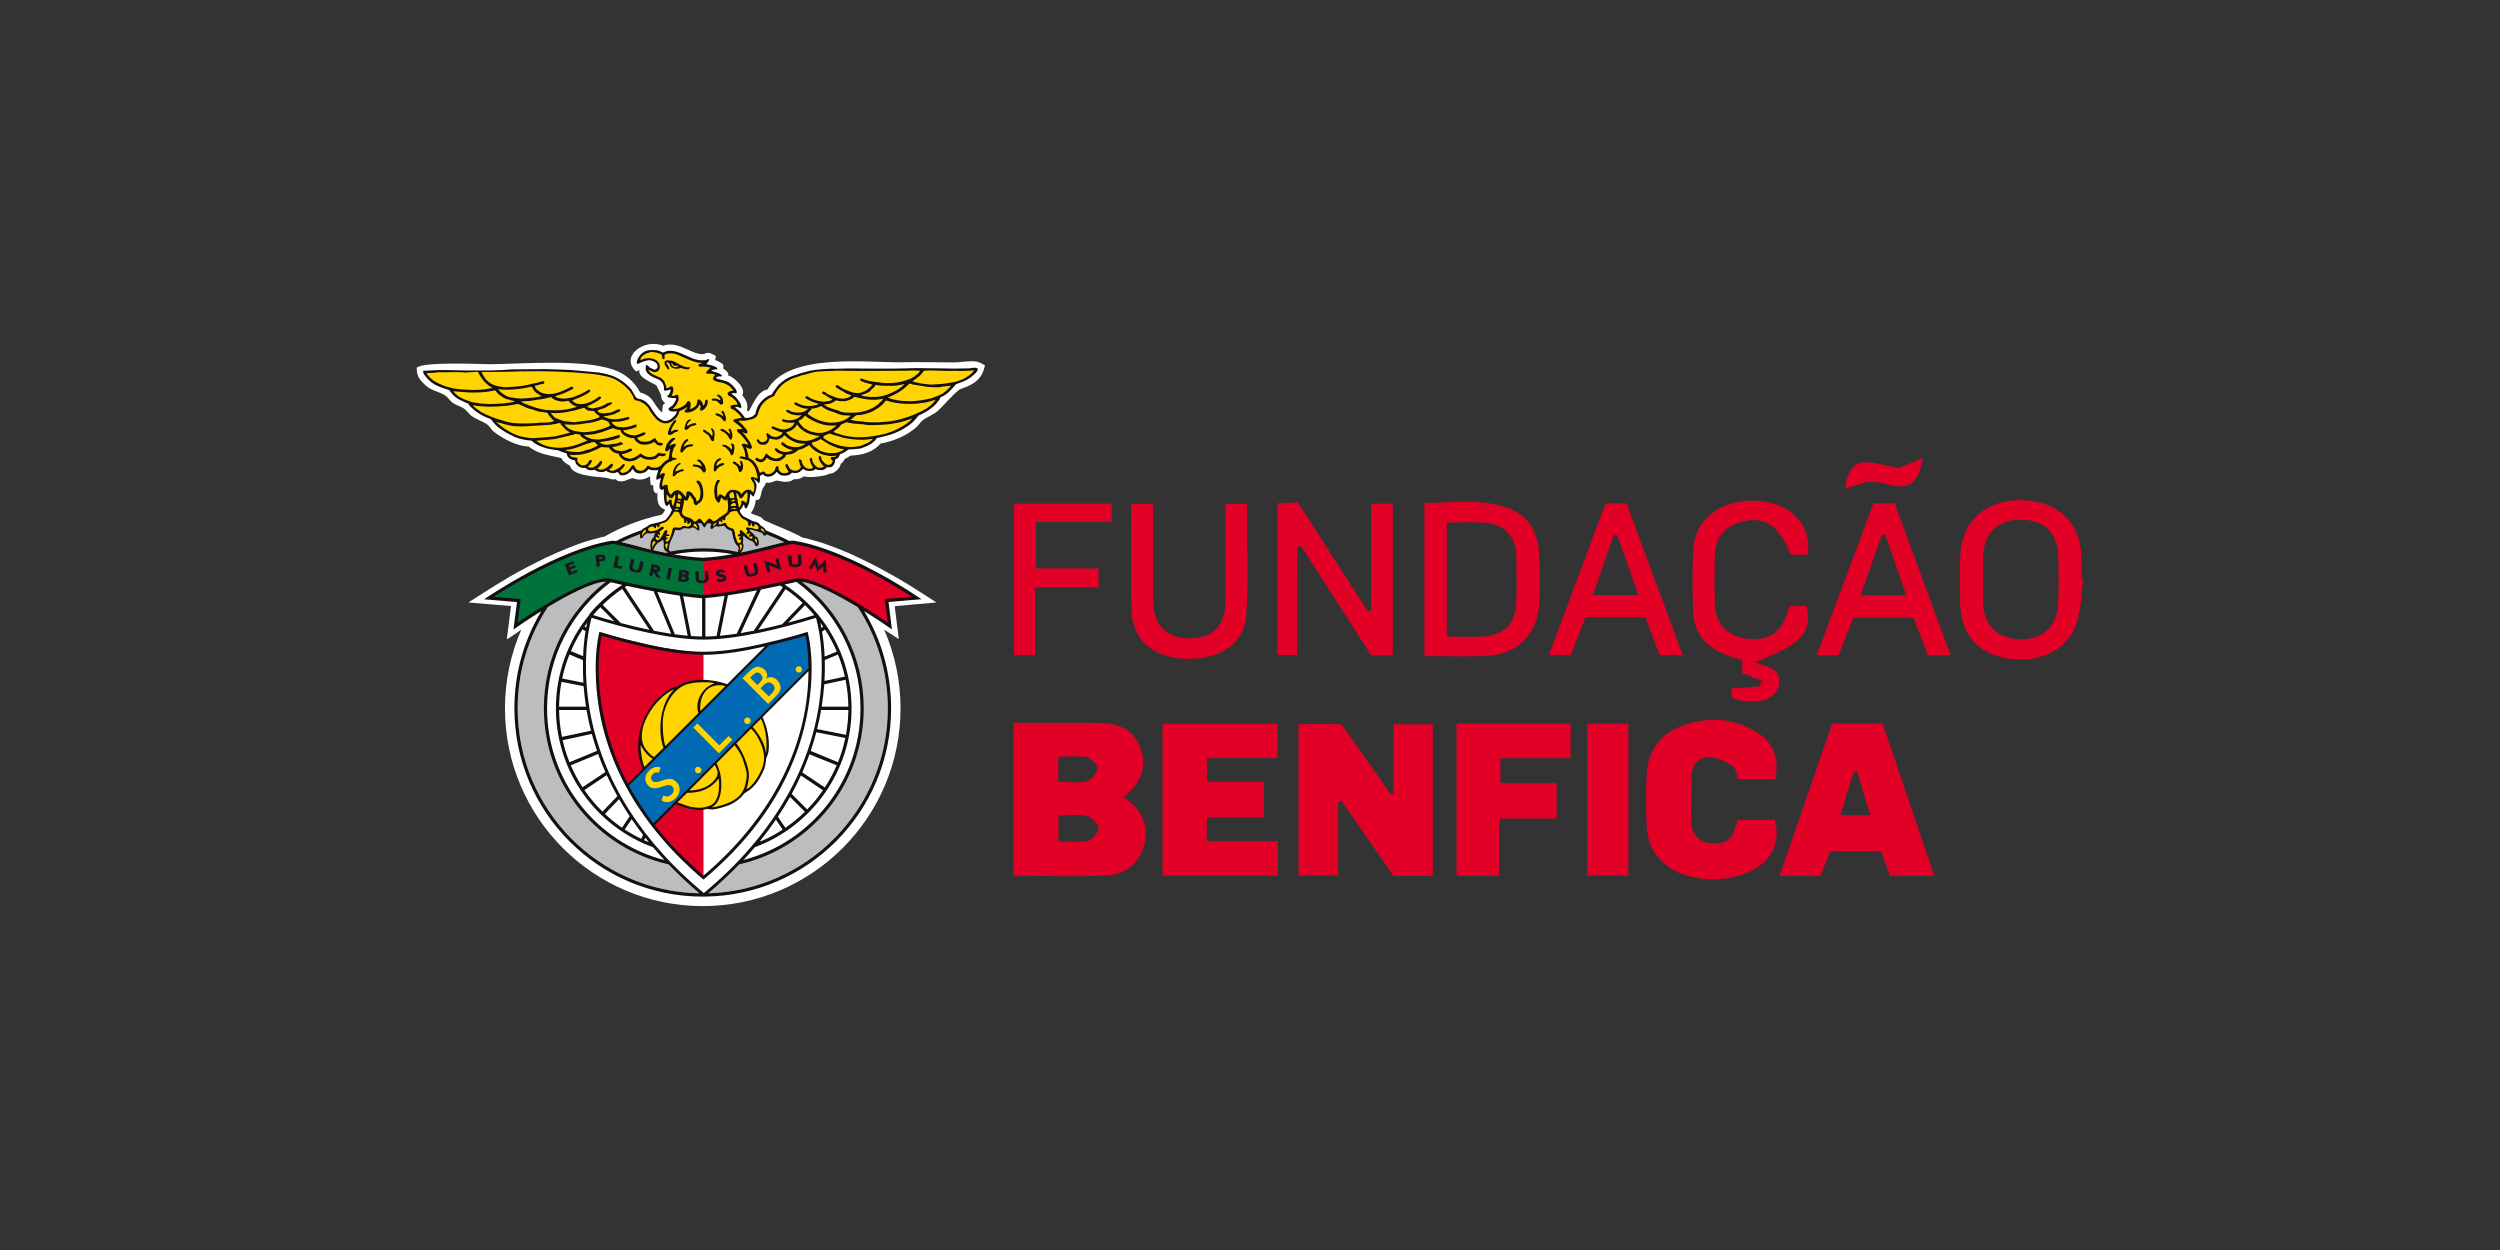 <svg xmlns="http://www.w3.org/2000/svg" width="600" height="300" viewBox="0 0 600 300"><rect x="0" y="0" width="600" height="300" fill="#333333" stroke="none"/><path fill="#FFF" d="M183.796 115.848c-.062.616-.583 1.01-.815 1.54-.356.804-.255 1.792-.874 2.547l-.72.063c-.12 1.185-.506 2.196-1.186 3.178.773.417 1.63.528 2.354.927.302.166.7.68.904.776 3.126 1.468 6.16 2.472 9.16 4.146l.834.157 1.296.367 1.263.354 1.337.394 1.31.46.157.057.386.145 2.044.778 2.572 1.047 2.474 1.16 2.4 1.156 2.29 1.19 2.1 1.156 1.954 1.093 1.72 1.007 1.483.894 2.102 1.33 4.402 2.816-.417.038-6.058.54-3.535.318.978 7.888c-.77-.54-2.148-1.318-3.492-2.23 2.542 5.87 3.91 12.276 3.91 18.866 0 26.2-21.29 47.455-47.48 47.455-26.183 0-47.455-21.272-47.455-47.454 0-6.66 1.39-13.06 3.92-18.887-1.367.92-2.505 1.71-3.29 2.257l.024-.18-.21.14 1.01-7.885-9.65-.808-.564-.086 4.528-2.853 2.098-1.33 1.535-.915 1.72-1.035 1.962-1.103 2.193-1.185 2.31-1.186 2.403-1.184 2.563-1.164 2.562-1.07 2.655-1.016 1.343-.456 1.334-.395 1.3-.357 1.3-.362.87-.188c4.182-2.394 8.78-4.177 13.692-5.216.31-.32.618-.687.797-1.097l-.097-.195c-2.074-.768-1.74-2.856-1.686-4.81-.058 1.6-.455.986-.937.356-.067-.414-.122-.86-.085-1.28l-.617-.14c-.084-.68-.19-1.395-.152-2.082-1.304.81-2.643 1.117-4.104.45-1.508.23-1.823 1.072-3.684.676l-.527-.44c-.74.3-1.637-.24-2.335-.327-1.736-.22-8.18-.37-8.582-2.916-.563-.187-1.978-1.15-1.996-1.775-2.508-.615-5.886-1.006-7.873-2.792-2.85-.07-6.204-1.84-8.383-3.543-.61-.477-1.08-1.4-1.648-1.79-1.144-.787-2.592-1.142-3.772-2.054-.598-.462-1.188-1.35-1.76-1.725-.894-.59-1.963-.82-2.86-1.494-.564-.425-1.025-1.23-1.545-1.584-1.58-1.078-3.354-1.117-4.898-2.56-1.384-1.293-2.06-2.164-2.06-4.152 1.635-1.573 16.114-.838 17.64-.853 7.924-.082 21.983-1.295 29.547 1.286 2.846.972 5.057 2.854 6.446 5.464 3.682 1.16 2.923 2.936 5.286 4.848.01-.61.08-1.232.19-1.832l.518-.43c-.548-.428-1.052-1.155-.936-1.89l-1.154-2.365c-.882-.604-4.61-1.97-4.06-3.693l-.79.365c-4.06-3.604 2.05-8.104 6.456-6.174.727-.323 1.622-.338 2.4-.26l.63.112c2.017.4 3.73 1.73 5.737 2.1 1.923.353 1.252-1.086 3.91.483l-.166.99c.72.228 1.348.63 1.94 1.095v.993c.356.102.94.744 1.17 1.012v.574c1.407.414 4.43 3.15 3.375 4.788.924 1.02 1.467 2.163 1.14 3.542l.18.262h.262c.998-1.604 2.148-4.88 4.476-5.202 5.1-8.97 24.194-6.372 32.246-6.537 4.252-.087 8.48.034 12.73.034 1.377 0 3.967-.506 5.4-.148.605.15 1.266.556 1.82.837-.545 2.683-1.814 4.043-4.355 5.138l-1.718.655c-1.49 1.045-3.744 3.78-5.145 5.065-1.145 1.052-2.737 1.51-3.82 2.424-.472.4-.863 1.054-1.337 1.494-2.3 2.124-5.676 3.473-8.716 4.027-1.82 2.12-4.483 2.778-7.168 2.872-.45.327-.907.595-1.416.818-.08.283-.64 1.076-.92 1.11-.124 1.103-1.653 2.562-2.77 2.38-.587.67-5.314 1.107-6.064.66-.665.538-1.616.79-2.466.717-1.53 1.245-3.73.174-4.23.337-.947.32-1.402.613-2.47.48"/><path fill="#BBBDBE" d="M146.547 139.733c-9.253 6.858-15.254 17.863-15.254 30.273 0 17.516 11.986 32.244 28.198 36.43 2.61 2.803 5.414 5.46 8.376 7.967-24.15-.418-43.618-20.145-43.618-44.396 0-8.957 2.65-17.295 7.21-24.273 5.464-3.288 11.86-6.583 14.773-6.075l.317.073zm59.985 30.273c0-12.46-6.052-23.506-15.37-30.358 2.946-.45 9.3 2.835 14.718 6.102 4.553 6.973 7.2 15.307 7.2 24.256 0 24.068-19.178 43.682-43.1 44.385 2.972-2.507 5.794-5.16 8.424-7.972 16.176-4.21 28.128-18.922 28.128-36.412m-37.88-44.43c7.025 0 13.67 1.632 19.578 4.538l-.557.137c-3.937.987-7.846 2.027-11.822 2.75-2.247-.42-4.566-.64-6.937-.64-2.468 0-4.88.236-7.217.69-2.5-.435-4.88-.978-6.972-1.496-.672-.167-3.527-.972-5.63-1.444 5.9-2.903 12.54-4.533 19.557-4.533"/><path fill="#1A171C" d="M180.308 174.93l.38-.38.15.145.144.147.12.148.116.145.115.146.15.177.116.176-.41.324-.088-.15-.12-.147-.145-.174-.15-.146-.112-.147-.12-.148M171.902 183.045l-.442-.086-6.884 6.882.382.35 6.884-6.88-.438-.09.498-.177-.12-.41-.322.324M167.622 171.207v.03l.03.058.5-.174-.03-.06.03.03M154.353 184.627l.438.088.294-.293-.38-.38-.296.294.442.086-.497.205.146.38.29-.292M182.86 171.91h-.38l-2.405 2.404.382.38 2.402-2.43h-.38l.38-.354-.175-.203-.206.203"/><path fill="#1A171C" d="M180.076 174.314V174.724h.03v.03h.026l.06.03v.027h.03v.032l.03.027h.03v.03h.026v.028l.38-.38-.028-.028-.027-.03-.03-.03h-.03v-.028l-.028-.032h-.03l-.03-.027-.028-.027v-.032h-.032.032v.38l-.38-.38-.208.206.206.175M178.14 176.246l-1.963 1.963.35.38 1.967-1.96"/><path fill="#1A171C" d="M180.396 174.285l-.32.03-1.935 1.93.354.384 1.963-1.935-.352.03.29-.44-.173-.115-.146.144M176.56 178.238l-.383-.03-4.717 4.75.383.353 4.685-4.72-.38-.03.413-.322-.178-.234-.205.205M164.78 189.752l-.204.09-2.606 2.61.35.38 2.638-2.64-.177.09M157.34 182.168l-.09.086-2.166 2.168-.38-.38 2.255-2.257 2.558-2.558 8.193-8.196 6.68-6.706.383.38-6.682 6.712-.292.29-8.055 8.056-.323.324"/><path fill="#00733B" d="M169.148 143.14l-1.672-.117-1.727-.204-3.752-.528-3.78-.645-3.633-.704-5.773-1.26-2.343-.527-.556-.058h-.614l-.674.117-.735.117-.76.207-.85.26-1.728.675-1.877.817-1.903.942-1.934 1.05-1.933 1.087-3.575 2.138-2.99 1.907-2.81 1.877.79-6.186-7.354-.643.79-.498 2.082-1.318 1.522-.91 1.7-1.024 1.933-1.084 2.168-1.173 2.29-1.17 2.372-1.173 2.52-1.145 2.52-1.055 2.605-.995 1.29-.44 1.288-.38 1.29-.353 1.26-.352 1.23-.265 1.26-.23h.382l.586.115 1.7.38 2.342.587 2.81.734 3.226.76 1.758.38 1.818.352 1.815.294 1.875.263 1.877.175 1.876.15"/><path fill="#E20026" d="M168.914 143.2l1.61-.146 1.76-.206 3.69-.5 3.72-.64 3.547-.677 5.712-1.23 2.286-.526.556-.06h.617l.645.088.73.148.793.204.79.236 1.73.672 1.815.82 1.877.91 1.905 1.023 1.902 1.085 3.546 2.108 2.93 1.848 2.75 1.875-.758-6.095 7.206-.644-.73-.466-2.08-1.317-1.466-.88-1.7-.997-1.93-1.083-2.082-1.144-2.258-1.17-2.374-1.143-2.428-1.145-2.523-1.023-2.55-.97-1.26-.436-1.287-.384-1.258-.35-1.232-.352-1.26-.235-1.202-.233h-.38l-.586.088-1.672.38-2.284.585-2.784.733-3.19.734-1.73.38-1.757.322-1.816.323-1.816.233-1.876.205-1.844.12"/><path fill-rule="evenodd" clip-rule="evenodd" fill="#1A171C" d="M166.978 137.252l.558-.03.085 1.583c0 .234.09.41.267.526.146.12.352.15.644.15.294-.03.528-.12.645-.207.146-.12.204-.294.204-.56l-.086-1.552.557-.055.115 1.64c0 .352-.114.614-.32.792-.235.202-.587.29-1.085.32-.47.03-.877-.06-1.11-.205-.237-.147-.354-.41-.354-.76l-.118-1.64zm-4.103 2.14l.295-2.58.91.12c.263.025.437.055.556.086.115.03.203.09.294.145.084.06.173.146.232.235.027.116.06.205.027.352-.028.118-.057.234-.176.323-.084.087-.234.116-.38.146.204.057.323.144.468.264.086.116.12.29.086.466 0 .09-.027.205-.086.266-.06.087-.145.146-.235.205-.118.087-.232.12-.38.146-.145 0-.38-.026-.732-.06l-.88-.115zm.733-1.408h.207c.292.03.497.03.585 0 .148-.03.205-.146.205-.262.032-.12-.028-.234-.086-.324-.12-.06-.324-.115-.587-.146l-.234-.03-.092.762zm-.144 1.114l.204.03c.206.026.353.056.47.056.087 0 .174-.03.234-.03.058-.024.116-.085.176-.145.03-.03.057-.087.057-.176.032-.06 0-.146-.028-.233-.03-.06-.088-.115-.177-.146-.028-.058-.116-.058-.205-.058-.027-.03-.146-.03-.234-.058l-.204-.03-.178-.03-.114.82zm-3.4-.176l.5-2.55.556.09-.5 2.546-.555-.086zm-3.34-1.904l-.264 1.142-.526-.146.587-2.52.79.176c.234.06.41.116.528.146.118.06.204.116.293.205.12.088.146.177.206.296.03.086.03.23 0 .32-.06.206-.145.382-.294.44-.175.086-.38.116-.646.086l.91 1.408-.645-.146-.876-1.406h-.06zm.117-.322l.09.027c.322.09.525.09.614.09.117-.06.177-.147.207-.266.03-.146 0-.26-.088-.32-.085-.09-.265-.177-.556-.206l-.088-.028-.177.704zm-5.303-2.403l.56.146-.352 1.52c-.062.236-.03.44.058.587.117.12.322.265.616.295.29.09.497.06.7-.03.178-.06.264-.205.323-.44l.354-1.55.556.144-.353 1.58c-.088.325-.265.56-.528.676-.292.116-.673.116-1.142 0-.47-.086-.793-.265-.998-.5-.175-.23-.234-.496-.175-.847l.38-1.582zm-7.82.38l.116 1.143-.527.09-.262-2.608.848-.06c.265-.03.44-.06.558-.03.146 0 .235.03.35.06.117.03.208.117.265.206.088.115.148.204.148.35.027.09 0 .235-.06.322-.06.12-.116.207-.235.294-.087.03-.174.09-.29.117-.15.028-.324.09-.587.09h-.117l-.207.027zm0-.35h.145c.322-.06.527-.09.615-.148.12-.06.15-.146.15-.292 0-.118-.092-.233-.207-.264-.118-.058-.323-.058-.616-.03l-.148.03.06.703zm53.966 1.582v-.174c.03-.09.03-.12.03-.175-.03.056-.06.086-.088.145l-.146.146-1.26 1.11-.528-1.61c-.032-.087-.032-.116-.06-.203 0-.06-.03-.118-.03-.147-.03.03-.03.088-.057.147-.03.058-.058.087-.09.146l-.7 1.142-.498-.116 1.492-2.402.585 1.844c0 .06.03.06.03.147.03.087.06.146.06.262.057-.087.118-.146.232-.234.03-.027.03-.057.06-.086l1.407-1.29.12 2.842-.5-.177-.06-1.318zm-8.438-2.432l.587-.03.146 1.582c0 .205.087.41.234.496.176.09.38.12.702.09.265 0 .497-.09.643-.204.12-.146.177-.322.177-.557l-.177-1.582.59-.03.143 1.583c.06.38-.056.646-.292.85-.233.177-.586.322-1.054.352-.498.03-.848 0-1.113-.175-.263-.146-.41-.41-.44-.763l-.145-1.61zm-5.01 3.81l-.614-2.638 2.548 1.055c.058.03.146.058.206.116.057 0 .146.06.234.09l-.382-1.73.498-.117.62 2.607-2.612-1.056c-.088-.028-.145-.055-.205-.09-.088-.055-.117-.085-.204-.114l.41 1.757-.498.12zm-5.595-1.378l.525-.118.352 1.522c.06.235.203.383.352.47.175.088.41.088.675.028.292-.06.5-.176.615-.32.117-.15.144-.325.117-.557l-.38-1.524.585-.146.352 1.553c.06.38.028.645-.176.88-.205.205-.555.38-.998.497-.497.12-.878.088-1.142 0-.263-.146-.437-.38-.527-.7l-.35-1.585zm-6.65 3.193l.44-.204c.028.086.145.175.232.235.146.054.293.054.47.024.174 0 .292-.057.38-.175.086-.06.145-.176.116-.266-.03-.145-.205-.29-.555-.352-.06 0-.088 0-.118-.026-.38-.09-.672-.178-.82-.295-.117-.058-.234-.203-.234-.38-.03-.205.06-.38.236-.525.175-.15.407-.265.73-.324.266 0 .498 0 .674.06s.295.147.41.266l-.44.232c-.088-.086-.177-.146-.264-.176h-.292c-.146 0-.265.06-.352.146-.087.06-.116.15-.116.265.03.146.233.235.672.352.44.06.677.176.82.234.15.118.208.234.235.41.028.233-.027.47-.235.615-.173.176-.467.29-.82.35-.32 0-.556 0-.76-.085-.206-.09-.35-.206-.408-.382m-24.64-3.048l.496-2.548.56.116-.41 2.168 1.257.234-.087.38-1.817-.35zm-10.752 1.905l-.88-2.46 1.846-.674.145.35-1.348.472.236.614 1.35-.47.112.322-1.315.5.263.79 1.32-.497.143.353-1.872.702z"/><path fill="#1A171C" d="M168.382 139.98c-.4 0-.76-.083-.994-.228-.266-.166-.407-.462-.407-.857l-.125-1.75.79-.042.09 1.696c0 .2.07.342.215.436.12.096.28.13.58.13.28-.03.488-.117.575-.184.11-.09.16-.23.16-.466l-.092-1.655.785-.078.122 1.757c0 .384-.12.68-.36.887-.24.207-.596.315-1.154.35-.062 0-.124.004-.184.004m-1.28-2.62l.11 1.525c0 .325.1.548.298.67.226.143.618.216 1.042.19.503-.03.817-.122 1.018-.294.187-.16.28-.397.28-.704l-.104-1.514-.33.033.08 1.442c0 .316-.078.517-.248.654-.153.115-.423.203-.705.232h-.01c-.308 0-.54-.03-.717-.174-.202-.13-.31-.34-.31-.616l-.08-1.46-.324.02zm6.068 2.32h-.01c-.337 0-.58 0-.806-.095-.255-.11-.41-.257-.473-.45l-.032-.1.648-.3.042.12c.007.02.038.074.19.178.078.024.227.035.386.01.152-.002.238-.04.307-.132.08-.06.11-.128.1-.16-.02-.1-.152-.22-.466-.273-.043.003-.113.003-.175-.055-.42-.083-.67-.175-.814-.29-.13-.06-.278-.24-.278-.47-.034-.223.058-.435.276-.615.206-.175.463-.29.783-.35.295-.003.538 0 .73.065.18.06.315.146.457.294l.106.11-.647.34-.06-.057c-.078-.077-.153-.127-.22-.15l-.257.008c-.105 0-.196.037-.27.11-.057.042-.084.08-.084.185.02.09.417.195.587.24.39.052.634.154.782.217l.08.038c.164.132.244.27.276.482.038.315-.062.573-.282.728-.167.172-.473.304-.867.37l-.01.002zm-1.027-.526c.058.087.157.158.302.22.18.076.402.076.707.076.34-.057.6-.166.748-.314.206-.146.22-.364.202-.52-.023-.154-.07-.24-.192-.337-.17-.067-.39-.16-.764-.21-.483-.127-.728-.23-.77-.443-.002-.188.053-.305.166-.382.1-.103.25-.165.415-.165h.292c.11.032.196.08.282.15l.222-.118c-.076-.06-.155-.1-.248-.13-.16-.054-.38-.054-.638-.054-.258.05-.48.146-.655.297-.155.127-.22.266-.196.422 0 .142.086.252.173.295.164.127.508.218.793.285l.11.024c.367.064.605.226.648.442.046.137-.047.307-.164.384-.084.122-.238.194-.443.194-.156.03-.355.027-.51-.034-.113-.074-.19-.137-.238-.194l-.242.112zm-7.644.526h-.012c-.112 0-.28-.016-.508-.038l-1.23-.152.32-2.807 1.025.135c.27.026.45.058.57.09.12.03.216.09.3.142.133.092.23.188.293.285l.027.08c.025.102.05.206.017.36-.025.115-.06.273-.218.39-.03.032-.07.058-.112.078.073.046.14.098.205.152.124.16.164.368.126.576.002.09-.03.237-.117.327-.057.084-.15.15-.254.22-.127.093-.257.13-.423.16l-.01.003zm-1.5-.388l1 .123c.215.02.37.035.478.035.136-.024.228-.052.322-.122.093-.06.163-.11.21-.178.042-.045.064-.126.064-.2.028-.163.003-.308-.063-.397-.11-.088-.22-.17-.406-.224l.007-.224c.135-.027.264-.055.322-.113.095-.073.118-.15.145-.27.022-.1.006-.163-.016-.253-.043-.08-.12-.158-.198-.213-.098-.062-.17-.106-.257-.128-.115-.03-.283-.06-.54-.085l-.794-.104-.27 2.352zm1.137.008c-.085 0-.184-.015-.307-.032l-.496-.072.146-1.052.496.08c.047.013.083.02.118.023.05.008.096.015.133.032.085 0 .186.01.246.077.094.042.166.11.206.19.042.13.078.24.025.34.013.087-.043.167-.076.2-.066.067-.133.136-.21.172l-.123.02c-.05.01-.104.02-.16.02m-.543-.3l.27.04c.17.024.29.035.393.015.043-.008.082-.014.115-.014-.01-.008.046-.062.094-.11 0-.002.023-.027.023-.097.017-.073-.006-.142-.02-.184-.017-.04-.055-.072-.107-.09l-.065-.057c-.005.005-.064.005-.103.005l-.084-.038c-.093-.004-.14-.01-.18-.024l-.254-.036-.082.59zm-2.882.14l-.783-.122.543-2.776.783.126-.544 2.772zm-.51-.313l.328.053.456-2.323-.33-.052-.454 2.322zm-1.647-.082l-.99-.26-.775-1.24-.245 1.058-.75-.206.638-2.738.9.2c.14.035.26.07.356.098l.174.048c.162.077.256.144.347.236.11.077.153.17.202.268l.032.07c.04.11.04.28 0 .394-.05.176-.145.426-.36.51-.134.067-.29.104-.47.107l.94 1.455zm-.82-.422l.32.073-.887-1.375.242.03c.236.025.422.002.582-.077.1-.04.174-.16.234-.37.024-.068.024-.188.003-.25-.067-.132-.09-.185-.166-.24-.088-.084-.163-.137-.28-.194l-.156-.043c-.096-.027-.21-.06-.347-.095l-.674-.15-.536 2.302.305.083.258-1.112h.156l.09.053.854 1.365zm22.307.06c-.206 0-.395-.03-.563-.086-.307-.168-.5-.428-.6-.78l-.378-1.7.75-.168.376 1.634c.043.17.145.306.3.396.127.065.338.074.59.017.255-.05.446-.147.55-.28.09-.115.12-.256.092-.47l-.403-1.624.81-.202.377 1.668c.053.334.062.678-.2.98-.225.226-.598.413-1.055.532-.23.055-.446.082-.648.082m-1.266-2.39l.327 1.47c.08.29.235.497.47.626.25.08.646.09 1.06-.01.417-.11.753-.275.944-.466.16-.188.2-.4.143-.782l-.324-1.43-.36.09.352 1.414c.036.29-.008.487-.136.654-.144.177-.378.302-.684.362-.302.07-.56.058-.75-.04-.15-.087-.336-.248-.413-.543l-.325-1.414-.304.07zm-14.59 2.13c-.104 0-.232-.008-.383-.023h-.323l.118-1.005.348.044c.262.03.483.086.624.156.11.14.19.29.146.456.002.165-.11.31-.294.345-.042.015-.124.025-.237.025m-.447-.252h.077c.343.034.52.015.548.006.09-.02.126-.07.126-.154.023-.104-.024-.192-.067-.26-.073-.02-.27-.068-.504-.096l-.12-.015-.062.52zm-27.208.233l-.96-2.677 2.058-.75.236.562-1.352.473.154.4 1.352-.47.19.535-1.32.5.192.573 1.31-.496.232.565-2.092.786zm-.667-2.54l.803 2.243 1.652-.62-.058-.14-1.326.502-.334-1.01 1.314-.498-.04-.108-1.345.47-.32-.83 1.345-.47-.056-.136-1.637.598zm62.5 2l-.73-.258-.064-1.386-.01.007-1.394 1.232-.584-1.78c-.007-.018-.014-.033-.018-.05l-.755 1.232-.734-.172 1.708-2.75.66 2.08c.022.08.037.116.037.183.002.007.006.013.01.02.028-.026.06-.054.096-.08.006-.022.02-.05.05-.078l1.592-1.46.135 3.258zm-.51-.423l.267.094-.1-2.427-1.228 1.123c-.013.03-.025.058-.055.085-.122.095-.168.144-.216.216l-.21.317v-.38c0-.08-.016-.124-.04-.19l.078-.163-.105.045-.022-.103-.504-1.572-1.276 2.056.26.06.658-1.07c.014-.025.03-.052.05-.078l.052-.112c.01-.04.024-.085.06-.123l.198-.2v.28c.017.05.03.096.03.148l.02.058c.007.03.014.06.03.105l.477 1.45 1.27-1.14c-.005-.006.014-.033.033-.062l.21-.314.04.314c0 .066 0 .11-.035.212l.06 1.372zm-44.885.284c-.198 0-.423-.03-.665-.09-.465-.085-.82-.266-1.057-.537-.204-.268-.265-.565-.202-.94l.41-1.703.78.202-.378 1.632c-.05.193-.034.37.045.5.066.064.247.21.53.24.285.082.43.072.646-.02.112-.038.193-.112.255-.363l.38-1.664.778.203-.376 1.69c-.1.37-.306.63-.594.755-.162.064-.347.096-.55.096m-1.345-2.99l-.353 1.47c-.052.305-.004.54.156.75.194.224.507.38.926.456.454.112.812.112 1.078.006.223-.098.378-.3.46-.6l.327-1.467-.335-.09-.327 1.438c-.054.212-.142.438-.4.523-.246.108-.48.12-.77.032-.333-.033-.56-.22-.665-.325-.127-.204-.152-.442-.088-.694l.327-1.41-.337-.09zm32.527 2.987l-.692-2.967 2.755 1.14c.093.043.157.072.21.113l.025.007-.357-1.624.72-.17.696 2.936-2.817-1.14c-.08-.025-.138-.052-.196-.082l.376 1.613-.72.174zm-.366-2.583l.537 2.306.275-.065-.43-1.847.193.066c.08.027.123.056.173.09.107.065.157.09.237.116l2.412.975-.54-2.28-.276.064.398 1.816-.19-.063c-.04-.013-.08-.03-.117-.05-.028-.012-.07-.03-.084-.033l-.078-.032c-.028-.028-.073-.05-.116-.068l-2.392-.993zm-26.32 2.082c-.135 0-.318-.02-.563-.088l-.196-.058.232-.934.206.072c.257.022.48.107.602.233.108.07.16.23.12.424-.042.16-.13.272-.267.343-.04.004-.082.006-.132.006m-.486-.302c.294.08.484.08.564.08.03-.03.072-.084.096-.18.01-.05.02-.153-.043-.197-.05-.045-.172-.15-.498-.184l-.12.482zm-7.727-.082l-2.038-.394.54-2.775.784.162-.41 2.165 1.26.237-.137.604zm-1.77-.576l1.596.308.034-.156-1.253-.234.41-2.17-.333-.07-.453 2.322zm43.16.187c-.392 0-.662-.064-.874-.205-.287-.156-.46-.45-.495-.848l-.156-1.73.816-.04.155 1.69c.002.184.075.347.18.408.155.078.345.1.634.074.227 0 .44-.068.583-.18.083-.11.13-.266.13-.467l-.187-1.69.82-.043.154 1.692c.06.39-.048.7-.333.946-.205.155-.56.343-1.12.38-.108.007-.21.01-.306.01m-1.274-2.564l.135 1.49c.028.323.157.55.382.674.23.15.554.19 1.052.16.5-.03.814-.195.99-.327.216-.19.297-.425.247-.74l-.134-1.48-.356.018.163 1.46c0 .267-.066.472-.202.642-.2.16-.468.247-.734.247-.293.03-.55.002-.754-.102-.182-.108-.297-.34-.297-.6l-.136-1.46-.357.017zm-46.166 2.457l-.287-2.85 1.09-.08c.216-.026.36-.04.47-.013.112-.006.21.023.31.05.216.054.325.188.373.265.09.12.167.233.167.412.03.093-.002.272-.08.387-.063.125-.128.224-.264.322-.06.026-.09.04-.12.056-.06.028-.127.06-.21.08l-.11.025c-.13.03-.29.067-.504.067l-.198.012.116 1.14-.754.127zm-.034-2.637l.238 2.367.3-.05-.117-1.145.45-.045c.187 0 .326-.033.45-.062l.114-.025c.053-.013.107-.038.16-.062.04-.018.078-.036.114-.05.07-.055.116-.124.17-.236.054-.076.07-.185.054-.237-.005-.138-.042-.2-.13-.314-.03-.045-.096-.136-.2-.162-.134-.035-.21-.055-.323-.055-.16-.03-.24-.008-.417.013l-.863.065zm.546 1.036h-.104l-.08-.914.25-.05c.36-.033.556-.024.687.038.146.037.27.198.27.368 0 .143-.024.3-.21.396-.086.058-.255.088-.536.14l-.278.02zm.107-.232l.13-.02c.225-.04.402-.07.46-.11.07-.035.097-.063.097-.196 0-.065-.055-.136-.12-.152-.122-.054-.306-.052-.576-.027l-.036.008.045.498z"/><path fill="#E20026" d="M144.214 151.783l2.49.762 2.782.73 3.488.88 1.905.443 2.02.44 2.053.405 2.107.327 2.082.32 2.048.234 1.993.147 1.654.05-.002 54.52-1.272-1.1-.087-.06-1.288-1.228-1.407-1.322-1.316-1.314-1.26-1.29-1.23-1.32-1.174-1.316-1.113-1.35-1.055-1.29-1.027-1.317-.995-1.32-.878-1.286-.91-1.35-.817-1.288-.794-1.29-.728-1.288-1.38-2.552-.616-1.285-.585-1.264-1.055-2.485-.496-1.233-.44-1.2-.792-2.403-.675-2.286-.556-2.254-.44-2.2-.35-2.08-.293-2.05-.176-1.905-.116-1.816-.088-1.7v-1.557l.03-1.49.086-1.348.206-2.287.233-1.697.176-1.085"/><path fill="#006AB3" d="M150.572 188.582l34.016-34.045.32-.086 3.428-.848 2.755-.733 2.49-.765.06.38.205 1.027.235 1.672.118 1.054.084 1.172.09 1.348V160.398l-37.647 37.678-.294-.385-.965-1.286-.908-1.29-.88-1.286-.82-1.29-.79-1.26-.734-1.29"/><path fill="#FFD400" d="M158.777 192.1l.438-1.2c.352.202.703.29 1.055.23.352-.056.675-.23.998-.558.293-.29.44-.61.44-.967 0-.32-.12-.645-.41-.906-.353-.353-.968-.382-1.846-.09-.148.06-.236.09-.295.12-1.024.352-1.76.494-2.255.438-.5-.03-.937-.232-1.32-.615-.497-.527-.73-1.084-.702-1.76.026-.64.292-1.227.88-1.816.437-.44.907-.73 1.375-.846.498-.118.967-.118 1.407.087l-.38 1.2c-.325-.056-.617-.056-.822-.03-.234.06-.468.207-.643.383-.294.264-.41.586-.442.85-.028.324.09.555.325.82.352.352 1.082.352 2.078-.03.062-.028.15-.056.207-.056.88-.324 1.58-.47 2.052-.41.526.027.937.23 1.346.64.588.59.88 1.233.852 1.94-.03.73-.352 1.376-.968 2.022-.527.523-1.085.816-1.67.936-.59.084-1.145-.03-1.7-.382M167.007 185.387c-.146-.176-.205-.35-.205-.584 0-.205.06-.38.205-.557.148-.146.324-.234.556-.205.178 0 .383.09.558.237.148.145.235.32.235.525 0 .234-.117.408-.264.584-.144.15-.35.207-.527.207-.203 0-.408-.056-.556-.206M172.517 180.79l-6.124-6.183.967-.994 5.275 5.272 2.223-2.23.91.884M178.814 173.553c-.145-.178-.204-.354-.204-.584 0-.208.06-.386.204-.532.177-.146.35-.23.587-.23.176 0 .38.084.527.23.148.146.234.324.234.53 0 .23-.085.407-.233.585-.146.146-.35.205-.526.205-.234 0-.41-.06-.586-.205M182.773 163.27l.117-.176.084-.264.03-.264-.06-.234-.147-.234-.025-.03v-1.813l.292.115.438.35.233.236.148.262.117.292.09.266.027.29-.028.267-.09.29-.115.264.322-.176.32-.144.355-.06.35.03.352.086.32.12.355.233.292.293.323.383.262.437.148.47.06.497-.032.205-.028.265-.205.496-.177.267-.233.32-.764.79-1.55 1.556-1.58-1.582v-1.964l1.754 1.73.322-.352.468-.47.265-.35.177-.296.116-.264.027-.322-.085-.29-.12-.323-.23-.235-.324-.264-.324-.147-.323-.027-.382.057-.204.06-.207.175-.526.412-.29.324-.117.115v-1.67zm-.998 1.144l.38-.385.323-.353.263-.32.032-.088v1.67l-.238.23.238.235v1.965l-4.573-4.6 1.552-1.527.614-.555.44-.32.383-.205.377-.12.265-.026h.264l.468.146.208.09v1.812l-.15-.205-.264-.203-.232-.148-.235-.09h-.26l-.268.09-.26.175-.327.236-.38.35-.38.382 1.76 1.762zM191.18 161.19c-.147-.147-.235-.325-.235-.56 0-.2.087-.35.234-.498.145-.176.32-.232.555-.232.208 0 .38.057.53.232.146.148.233.297.233.498 0 .234-.087.412-.233.56-.15.144-.323.23-.53.23-.235 0-.41-.086-.556-.23"/><path fill-rule="evenodd" clip-rule="evenodd" fill="#FFD400" d="M169.688 193.89l-.16.056-.705.117-.526.084h-.47l-.878-.084-1.465-.234-.556-.147-.56-.176-.997-.354-1.23-.496 2.636-2.64 6.884-6.882 4.688-4.72 1.962-1.962 1.934-1.934 2.435-2.433.29.584.354.882.232.672.06.207.06.206.086.322.088.322.06.234.145.906.086.793.06.555.03 1.557-.12 1.172-.056.494-.117.386-.147.29-.174.235v.59l-.062.612-.146.643-.116.44-.264.587-.292.613-.293.617-.207.38-.38.646-.294.44-.293.41-.35.41-.352.38-.733.615-.705.527-.704.396-.437.6-.585.584-.734.56-.818.528-.615.32-.675.264-.937.352-.965.266-.732.174-.733.117-.76.032-.38-.03-.372-.083zm-7.895-28.056c2.75-3.344 9.187-2.658 12.802-1.334-6.65 6.697-13.375 13.322-20.01 20.037-2.657-6.19-.477-13.094 4.347-17.48.628-.57 2.64-2.096 3.537-1.973-.212.26-.478.48-.677.75"/><path fill="#140F11" d="M177.132 132.48l.043-.357.06-.348.028-.205-.028-.178-.03-.146-.147-.146-.35-.354-.266-.438-.205-.44-.177-.47-.234-.965-.174-.967-.5-.233-.466-.207-.263-.176-.207-.205-.408-.47-.94.15-.498.058-.466-.06h-.204l-.208.117-.205.176-.174.205-.207.116-.146.06-.146-.115-.117-.32v-.176l.03-.148.146-.292.057-.206c-.31-.133-.62-.143-.933-.15l-.18.237-.467.733h-.178l-.66-.98c-.326.002-.654.005-.978.015l.173.145.117.146.12.206.056.175.06.467-.03.442-.086.173-.293-.086-.176-.145-.176-.145-.175-.12-.41-.234-.236-.058-.233.058-.266.145-.32.09h-.293l-.324-.06-.32-.03-.323.03-.38.09-.38.265-.177.056-.175.032h-.44l-.558-.086-.145.29-.088.235-.178.617-.32.763-.324.675-.263.645-.09.32-.027.322-.087.352-.06.354.03.145.055.176.09.145.206.178c2.585-.473 5.27-.763 8.028-.763 2.82-.002 5.57.302 8.218.88m-34.79 15.896l-.37-.115c-1.74 6.527-1.64 14.597-.597 21.183 2.885 18.23 13.54 33.27 27.54 44.887 16.387-13.555 28.11-31.896 28.306-53.63.038-4.118-.288-8.442-1.37-12.44l-.365.116c-7.735 2.406-18.588 5.122-26.57 5.122-7.977 0-18.843-2.72-26.574-5.122m12.528 52.673l-.275.59c.376.17.758.333 1.142.49-.294-.36-.582-.718-.867-1.08m-3.274-4.456l-1.66 2.48c1.264.83 2.587 1.578 3.96 2.236l.44-.943c-.952-1.236-1.866-2.492-2.74-3.773m-3.014-4.803l-3.4 3.548c1.283 1.2 2.655 2.307 4.105 3.303l1.838-2.747c-.893-1.342-1.742-2.71-2.543-4.102m-2.968-5.763l-5.358 3.572c1.278 1.866 2.734 3.6 4.343 5.18l3.57-3.72c-.92-1.646-1.773-3.322-2.555-5.033m-2.066-5.078l-6.557 2.718c.79 1.842 1.734 3.602 2.817 5.264l5.47-3.648c-.627-1.423-1.205-2.868-1.73-4.335m-1.513-4.81l-7 1.493c.41 1.824.963 3.594 1.65 5.297l6.598-2.732c-.46-1.337-.877-2.686-1.248-4.06m-1.265-5.75l-6.588.007c.03 2.21.264 4.363.684 6.453l6.964-1.484c-.42-1.634-.774-3.292-1.06-4.975m-.698-5.71l-5.306-1.05c-.362 1.938-.56 3.933-.584 5.968h6.46c-.254-1.618-.445-3.256-.57-4.918m-.155-6.25l-3.245-1.348c-.743 1.848-1.33 3.77-1.75 5.758l5.094 1.01c-.062-1.04-.1-2.086-.112-3.143-.01-.742-.006-1.504.013-2.277m.61-6.944l-.695-.465c-1.083 1.655-2.026 3.405-2.818 5.237l2.93 1.227c.08-1.984.258-4.023.583-5.998m.395-2.03c-.22.296-.432.596-.64.898l.398.268c.075-.394.154-.782.242-1.167m6.54-.34l-3.38-3.382c-.593.607-1.165 1.236-1.713 1.886l.19.06c1.523.472 3.176.96 4.903 1.436m8.424 2.048l-6.557-9.84c-1.676 1.147-3.247 2.437-4.692 3.853l4.35 4.35c2.23.59 4.562 1.152 6.9 1.637m31.818-1.338l4.932-5.146c-1.28-1.2-2.652-2.305-4.103-3.302l-6.54 9.776c1.925-.4 3.846-.853 5.71-1.328m7.73-2.2c-.706-.836-1.45-1.637-2.23-2.4l-4.04 4.217c2.163-.578 4.225-1.18 6.1-1.764l.17-.055zm1.707 3.075l.42-.28c-.218-.315-.44-.628-.666-.937.086.403.17.81.246 1.218m.778 6.884l2.913-1.205c-.792-1.853-1.738-3.622-2.824-5.288l-.715.475c.33 1.97.536 3.984.625 6.017m-.045 5.838l4.894-1.043c-.41-1.827-.963-3.597-1.647-5.3l-3.172 1.316c.05 1.668.023 3.348-.075 5.026m-.673 6.176l6.405-.006c-.027-2.205-.26-4.36-.677-6.45l-5.107 1.093c-.13 1.796-.338 3.59-.62 5.363m-1.095 5.38l6.92 1.37c.357-1.936.556-3.926.58-5.96h-6.536c-.267 1.55-.59 3.085-.964 4.59m-1.54 5.227l6.55 2.727c.75-1.867 1.34-3.812 1.76-5.82l-6.962-1.38c-.368 1.417-.784 2.806-1.24 4.16l-.107.313zm-2.015 5.164l5.407 3.62c1.1-1.68 2.055-3.463 2.854-5.328l-6.533-2.633c-.526 1.476-1.103 2.92-1.727 4.34m-2.546 5.173l3.723 3.723c1.386-1.422 2.652-2.965 3.78-4.607l-5.29-3.544c-.686 1.507-1.423 2.984-2.213 4.427m-3.305 5.46l1.784 2.677c1.676-1.148 3.244-2.44 4.687-3.855l-3.562-3.562c-.908 1.618-1.88 3.2-2.908 4.74m-4.23 5.747l.08.197c1.853-.793 3.62-1.744 5.287-2.832l-1.608-2.412c-1.184 1.733-2.44 3.412-3.76 5.047m-33.14-61.377c-.98-.217-1.913-.432-2.785-.64-9.252 6.858-15.254 17.863-15.254 30.273 0 17.514 11.986 32.246 28.197 36.43-.942-1.012-1.86-2.043-2.75-3.094-13.456-4.918-23.117-17.75-23.324-32.938-.096-8.64 2.915-16.61 7.996-22.83l.07-.235c2.266-2.682 4.912-5.035 7.85-6.967m7.54 1.536c-2.203-.41-4.407-.856-6.457-1.3l-.435.28 6.992 10.495c1.38.27 2.76.514 4.113.715l-4.212-10.19zm6.276 1.052c-1.716-.25-3.54-.555-5.38-.89l4.203 10.156c1.048.145 2.077.264 3.08.354l-1.902-9.62zm5.353.62c-1.327-.096-2.87-.27-4.537-.503l1.895 9.566c.91.066 1.792.107 2.643.117v-9.18zm5.396-.578c-1.664.238-3.226.427-4.602.54v9.22c.862-.01 1.76-.05 2.68-.118l1.922-9.642zm7.768-1.324c-2.35.452-4.728.87-6.953 1.205l-1.93 9.697c1.308-.115 2.66-.283 4.036-.49l4.848-10.412zm5.584-1.145c-1.474.32-3.032.646-4.618.958l-4.872 10.45c1.042-.17 2.092-.358 3.146-.567l6.98-10.432-.636-.41zm3.913-.887c-.95.22-1.88.437-2.856.654 2.98 1.95 5.65 4.34 7.92 7.074l.2.246c4.884 5.997 7.85 13.625 7.95 21.96.173 15.423-9.522 28.696-23.206 33.74-.895 1.05-1.816 2.085-2.763 3.095 16.176-4.21 28.128-18.922 28.128-36.412 0-12.46-6.054-23.505-15.372-30.357m14.72 6.102c-4.74-2.856-10.192-5.726-13.457-6.102 9.045 7.026 14.868 18.01 14.868 30.358 0 18.26-12.768 33.553-29.856 37.432-2.35 2.436-4.844 4.75-7.455 6.953 23.92-.702 43.098-20.315 43.098-44.384 0-8.95-2.644-17.28-7.2-24.256m-28.957-12.955c3.607-.706 7.168-1.647 10.753-2.545l.557-.137c-1.418-.698-2.88-1.322-4.38-1.87l-.025.248-.266.06-.204-.028-.146-.12-.117-.174-.193-.316c-.83-.28-1.673-.54-2.526-.77l-.27-.026-.293.03.147.176.148.206.47.38.407.41.146.206.062.202.232.06.146.058.175.146.09.148.146.382.117.436.03.296-.03.294-.09.23-.116.236-.18.06h-.17l-.18-.09-.172-.116-.062-.294-.146-.262-.235-.234-.23-.206-.59-.205-.555-.323-.498-.377-.466-.44-.062.44v.966l-.086.467.148.205.026.382-.026.44-.092.41-.32.528-.117.146-.156.11c-.257.06-.526.12-.8.177m-15.224.256c2.26.394 4.617.7 6.952.818 2.438-.123 4.833-.44 7.203-.87-2.247-.42-4.566-.64-6.937-.64-2.468 0-4.88.238-7.217.693m-4.917-1.003c.96.22 1.965.44 2.998.646l.637-.15-.466-.155-.15-.086-.146-.15-.117-.144-.086-.176-.118-.262-.03-.294v-.616l-.03-.616-.06-.233-.115-.29-.263.205-.148.115-.38.235-.35.205-.177.115-.148.176-.292.384-.263.41-.206.41-.09.273zm-7.686-1.937c2.103.473 4.958 1.278 5.63 1.444l1.496.362-.083-.29-.028-.41-.03-.41.058-.41.058-.41.15-.38.204-.322.322-.294.146-.526.235-.47-.263-.056-.265.028-.53.06h-.32l-.323-.06h-.175l-.146.03-.263.204-.205.088-.176.176-.265.41-.143.177-.177.117-.178.027-.205-.145v-.648l.04-.227c-1.563.562-3.087 1.21-4.563 1.935m-19.15 16.55c-2.896 1.792-5.38 3.475-6.716 4.41l.853-6.576-7.908-.67s5.138-3.473 10.96-6.57c5.807-3.094 13.26-6.46 19.745-7.482.172-.027.518.008.97.085 1.972-1.025 4.03-1.91 6.16-2.64l.26-.28.29-.174.235-.116.263-.145.467-.325.47-.292.263-.09.295-.056 1.582-.384.76-.23.762-.296.234-.26.265-.295.468-.585.354-.645.293-.704-.206-.293-.174-.35-.234-.735-.146.06-.236.294-.203.116h-.147l-.322-.437-.088-.41-.146-.88-.06-1.142v-1.115l-.146-.028-.204.146-.235.027-.235-.205-.177-.206-.03-.262v-.322l.06-.588.117-.527.09-.41v-.206l-.03-.205-.207.15-.235.172-.233.118h-.294l-.03-.29v-.326l.147-.556.177-.53.146-.555h-1.435l-.44-.056-.206-.15-.143-.056-.178.056-.383.383-.115.146-.148.06-.293.17-.324.09-.35.09-.322.056-.35-.03-.324-.056-.32-.116-.265-.205-.177-.15-.086-.146-.237-.38-.174.087-.116.18-.234.35-.557.44-.294.177-.292.145-.322.087-.322.06h-.325l-.38-.06-.174-.146-.293-.438-.204-.148-.146.03-.207.085-.263.088-.263.062h-.234l-.29-.03-.5-.12-.498-.17-.234-.207-.234.03-.236.117-.145.06-.44.057h-.266l-.557-.058-.525-.206-.234-.147-.207-.177-.29.118-.294.028H141.55l-.322-.086-.264-.118-.233-.176-.207-.175-.352.03h-.32l-.293-.09-.322-.085-.266-.147-.233-.177-.267-.23-.203-.236-.118-.265-.058-.293-.057-.148-.147-.204-.147-.056h-.234l-.236-.06-.38-.175-.35-.265-.326-.38-.083-.262-.088-.295-.15-.204-.264-.06-.467-.146-.44-.145-.848-.355-.88-.086-.878-.148-.822-.178-.82-.26-.82-.296-.762-.35-.732-.47-.67-.526-.792-.06-.94-.146-.792-.176-.41-.118-.996-.352-.937-.466-1.086-.56-1.052-.67-.998-.707-.44-.41-.438-.437-.29-.412-.325-.383-.147-.147-.205-.145-.205-.115-.265-.06-.644-.294-.644-.292-.616-.35-.615-.412-.614-.41-.556-.5-.53-.468-.466-.556-.06-.177-.293-.147-.174-.06-1.29-.585-.645-.322-.615-.41-.44-.384-.438-.436-.38-.472-.323-.47-1.29-.406-1.23-.47-.586-.262-.585-.324-.558-.38-.498-.44-.497-.496-.47-.53-.206-.29-.204-.295-.118-.35-.03-.354.175-.112.177.026.205.06.206-.03 1.963-.117.852-.03H107.447l1.378.03 3.077.06h5.742l2.608-.09 2.638-.174 4.07-.03 4.044-.03 3.982.12 1.994.083 1.99.176 2.26.206 2.254.205 1.083.176 1.086.234 1.053.322.996.383.998.556.937.643.88.735.438.41.412.437.204.236.117.265.205.265.15.292.322.616.204.294.205.232.262.178.35.087.53.118.47.205.41.205.38.322.323.32.32.352.558.82.558.85.583.793.352.35.352.324.408.29.47.235.41.09h.41l.38-.09.382-.147.35-.204.324-.265.587-.557.294-.467.235-.443-.15-.145-.467.06h-.472l-.26-.03-.204-.058-.208-.09-.204-.144-.03-.265.03-.204.174-.145.206-.176.41-.233.175-.175.147-.206.234-.35.205-.385.087-.174.09-.206v-.205l-.06-.205-.47.058-.44-.058-.44-.058-.466-.058-.148-.207-.03-.265.18-.086.176-.145.115-.18.085-.175.15-.41.117-.382-.15-.028-.174.028-.35.12-.236.026-.263.06-.233.03-.233-.116v-.35l-.03-.384-.06-.35-.116-.326-.148-.32-.202-.263-.264-.265-.292-.236-.47-.205-.47-.203-.5-.205-.465-.235-.442-.292-.408-.35-.147-.18-.177-.23-.117-.24-.088-.26.03-1.057.174-.086h.146l.234.175.208.234.115.147.47.234.38.177.207.086.204.034.175-.06.206-.06.146-.207.12-.204.057-.207-.06-.265-.058-.206-.118-.206-.116-.173-.177-.117-.378-.235-.41-.176-.5-.12h-.47l-.438.09-.44.115-.85.325-.818.38-.148-.176-.03-.205.06-.41.145-.41.205-.412.265-.35.295-.384.35-.292.353-.262.407-.208.412-.145.967-.116h.467l.5.03.468.03.47.145.437.176.38.236.56-.205.554-.175.614-.06.644.03.5.088.527.118.967.352.937.41.94.412.965.41.467.175.47.117.5.117.498.056h.556l.557-.026.237-.03.234-.175.203-.06.236.085-.03.18-.028.144-.176.29-.232.238-.205.262.643.175.704.146.643.236.32.148.296.205v.35l-.762.06-.35.085-.293.176.672.266.734.207.325.115.29.176.324.176.233.234v.205h-.79l-.382.12-.175.085-.147.175.38.18.413.112.85.237.818.232.384.145.38.21.44.35.38.35.38.41.383.47.085.236.118.23.032.237-.092.265h-.32l-.38-.06-.294.03-.146.088.265.292.35.26.322.266.296.352.526.675.44.734.03.234.087.205v.234l-.028.148-.265.086-.176-.086-.263-.148h-.205l-.206-.03h-.175l-.147.12.644.526.643.614.56.672.497.675.35.03.382-.03.323-.06.35-.115.325-.116.292-.206.264-.235.262-.295.03-.378.12-.384.26-.732.412-.702.5-.643.557-.556.643-.5.673-.412.354-.116.32-.145.497-.795.588-.787.586-.734.733-.645.762-.585.792-.467.88-.38.408-.15.468-.115.88-.326.85-.26 1.813-.47.793-.117.817-.12 1.642-.145 1.638-.086h1.732l2.14-.06h2.167l4.392.03h4.454l2.228-.03 2.168-.06 1.755-.03 1.73.03 3.516.03 3.515.06 3.575-.06.5-.09.525-.057h.234l.233.032.237.085.234.12-.06.26-.086.294-.178.23-.206.238-.468.438-.44.38-.41.325-.468.292-.467.265-.47.235-.965.38-.996.352-.823.91-.85.906-.467.41-.498.353-.5.322-.557.206-.205.408-.232.354-.558.73-.616.647-.703.555-.73.526-.762.47-.765.41-.788.353-.676.85-.734.762-.79.645-.85.585-.878.526-.88.442-.91.41-.963.35-1.61.44-.85.206-.855.175-.35.498-.408.41-.47.384-.467.29-.528.266-.53.232-1.053.41-.733.09-.76.088-1.552.087-.47.38-.47.296-.498.23-.524.206-.236.5-.12.264-.172.206-.676.322v.438l-.117.44-.205.38-.264.323-.117.145-.206.06-.35.09h-.732l-.236.26-.264.206-.265.09-.32.088-.322.027-.324-.028-.64-.06-.207-.174-.205.056-.178.15-.203.114-.324.09-.35.03-.32.028-.327-.03-.35-.057-.293-.12-.293-.146-.264-.176-.233.265-.263.234-.293.206-.323.172-.324.088-.35.06h-.352l-.35-.088-.206-.026-.206.26-.264.177-.292.145-.294.09-.322.06h-.352l-.643-.032-.382-.118-.294-.206-.292-.262-.234-.264-.148.06-.204.26-.35.324-.268.176-.26.146-.325.09-.292.058h-.29l-.352-.03-.293-.088-.15-.06-.172-.146-.208-.265-.408.206-.207.12-.176.116.032.47v.5l-.032.23-.06.235-.115.207-.12.175-.086-.206-.118-.175-.175-.174-.204-.146-.38-.265-.265-.118.323.41.203.41.09.206.087.265.028.44-.058.466-.116.53-.118.47-.324.787-.145.24-.412-.354-.32-.38-.12.964-.116.91-.088.438-.176.44-.174.41-.236.38h-.234l-.205-.085v-.235l-.03-.234-.088-.207-.116-.145-.41.73-.264.352-.265.294.03.175.028.205.207.35.525.676 1.524.792.765.38.41.118.44.086.35.146.294.205.232.265.265.32.35.18.354.262.264.29.205.355c1.957.792 3.845 1.616 5.66 2.557.443-.08.792-.112 1.022-.077 9.74 1.534 22.458 8.48 30.707 14.052l-7.942.673.822 6.57c-1.32-.924-3.792-2.6-6.672-4.39 4.11 6.813 6.475 14.795 6.475 23.33 0 24.83-20.052 45-44.86 45.194h-.193l-.165.002c-24.948 0-45.194-20.246-45.194-45.195-.003-8.537 2.366-16.525 6.483-23.34m15.51-7.052c-3.167.077-8.974 3.104-13.996 6.126-4.558 6.977-7.21 15.315-7.21 24.272 0 24.252 19.47 43.98 43.62 44.398-2.6-2.205-5.084-4.523-7.417-6.953-17.12-3.856-29.917-19.16-29.917-37.444 0-12.37 5.846-23.375 14.92-30.398m.952-.72s13.83 3.326 22.248 3.915c8.44-.59 22.27-3.916 22.27-3.916 4.798-.872 17.67 7.48 22.142 10.52l-.705-5.63 6.504-.55c-7.846-5.06-19.496-11.256-28.505-12.676-.704-.105-6.793 1.577-7.58 1.77-4.57 1.134-9.415 2.103-14.13 2.34-6.58-.332-12.85-2.05-19.19-3.643-1.378-.347-2.196-.508-2.46-.466-9.012 1.42-20.66 7.618-28.507 12.677l6.478.55-.73 5.63c4.476-3.042 17.366-11.392 22.165-10.52m30.32 39.54c1.476 1.767 2.842 5.228 3.027 7.343.072.822-.284 2.857-.617 3.633.997-.244 2.526-2.44 2.99-3.37l.38-.76c1.52-3.04.92-5.42-.644-8.292-.402-.74-.966-1.51-1.61-2.09l-3.525 3.536zm-11.26 11.278c.164 0 .333.006.487.002l.208-.012c2.004-.197 3.832-.81 5.204-2.344.478-.532.95-1.288.86-2.05-.07-.58-.4-1.15-.663-1.703l-6.096 6.108zm-3.496 2.746l2.198-2.198c.088-.11.227-.264.375-.375l6.8-6.803 4.672-4.672c.044-.098.138-.178.235-.236l17.787-17.787v-.198c-.03-2.535-.21-5.125-.728-7.61l-.285.087-.785.23-1.047.302-1.28.355-1.482.396-1.654.424c-.713.178-1.433.355-2.164.53l-33.66 33.657c1.71 3.174 3.678 6.19 5.866 9.05l4.89-4.89.26-.263zm-17.405-40.593l.33.1.78.23 1.04.3 1.274.353 1.475.396 1.65.422c5.608 1.402 11.95 2.77 17.74 2.77 5.788 0 12.13-1.367 17.74-2.77l1.65-.422 1.475-.396 1.273-.354 1.042-.3.78-.23.328-.1.708-.216.168.744c1.83 8.717.257 19.6-2.69 27.84-4.42 12.357-12.49 22.494-22.474 30.867-14.526-12.198-24.796-28.358-25.803-47.622-.19-3.656-.09-7.48.642-11.08l.164-.748.71.217zm23.036 19.286c-.647-2.08.126-4.287 1.605-5.766.436-.436 1.06-.842 1.61-1.11.194-.095.402-.157.606-.22l-.27-.154c-.363-.082-.793-.145-1.165-.145-1.652 0-3.036-.047-4.666.352-3.914.957-6.252 5.64-6.252 9.453 0 1.88.088 3.7.604 5.518l7.93-7.927zm6.508-6.508c-4.153-.982-6.345 2.133-6.025 6.025l6.025-6.025zm-11.57.174c3.135-2.302 8.41-1.892 11.995-.6l9.08-9.08c-4.824 1.114-9.945 2.03-14.76 2.03-5.882 0-12.222-1.367-17.92-2.793l-1.654-.424-1.483-.396-1.28-.355-1.047-.303-.785-.23-.283-.087c-1.743 8.598-.16 19.346 2.747 27.457.994 2.78 2.18 5.455 3.537 8.027l3.59-3.59c-2.83-5.887-.044-14.428 5.116-18.12.668-.482 2.27-1.718 3.145-1.538m-5.886 17.278c-.96-.45-1.868-1.594-2.398-2.383-.19-.285-.288-.482-.486-.906v.64c0 .44.057.885.126 1.32.158 1.008.322 2.336.774 3.316l1.984-1.988zm2.588-2.584c-1.518-4.21-.74-10.906 2.552-14.037-4.466 1.795-10.168 10.055-6.67 14.55.382.49 1.28 1.437 1.868 1.65l2.25-2.163zm3.353 13.076c.812.248 2.125.764 2.452.865 1.046.332 2.838.553 3.897.322.865-.188 1.76-.37 2.4-1.053 1.314-1.404 1.377-4.088 1.146-5.89-1.934 2.604-4.53 3.507-7.6 3.456l-2.295 2.3zm20.42-20.455c.186.31.302.7.43 1.018.863 2.156 1.353 5.102.967 7.41-.083.5-.5 1.29-.526 1.555-.128 1.293-.22 2.053-.818 3.252l-.38.762c-.682 1.36-1.62 2.598-2.845 3.516-.352.264-.777.457-1.113.732-.274.225-.52.586-.76.85-.59.637-1.397 1.18-2.14 1.613-1.043.607-3.59 1.36-4.834 1.434-.467.03-.97-.123-1.405-.088-.357.026-.75.206-1.114.233-1.657.12-4.572-.61-6.276-1.438l-5.05 5.06c3.432 4.415 7.386 8.45 11.707 12.103 14.718-12.43 25.093-29.473 25.186-49.055l-11.027 11.042zm-2.363 2.367c.218.22.485.545.577.662 1.29 1.65 2.34 3.453 2.598 5.576.15-.424.082-.96.118-1.404.15-1.824-.372-5.107-1.316-6.812l-1.977 1.978zm-8.656 8.672c.313.7.58 1.43.785 2.164.65 2.336.627 7.244-1.964 8.41.98.084 3.427-.79 4.31-1.172 2.41-1.053 3.628-2.705 3.955-5.273.058-.46.19-.973.147-1.438-.085-.934-.378-1.754-.646-2.635-.177-.584-.343-1.21-.614-1.76-.482-.967-1.064-1.764-1.655-2.62l-4.316 4.324z"/><path fill="#FFD400" d="M233.807 88.823l-.467.645-.527.467-.586.41-.586.38-.615.293-.675.264-.67.237-.647.172-.702.118-.704.117-1.436.205-1.435.09-1.435.085-1.963-.233-.937-.178-.968-.205-.233-.145-.293-.028.79-.53.733-.555.35-.294.352-.38.293-.38.293-.41 1.436-.057 1.465.027 2.927.086 1.523-.027 1.613.027 1.583-.027.76-.06.76-.113zm-68.204-.705l-.323.03h-.292l-.294-.057-.292-.06-.556-.204-.527-.235-1.028-.584-.526-.265-.527-.174h-.234l-.235-.03-.47-.06-.41.033-.38.26-.03.354.06.32.146.322.204.265.177.233.087.294.438.116.03-.23-.056-.236-.178-.41-.265-.352-.234-.38.32-.12.47.294.174.497.237.38.264.146.294.118.292.09.32.03h.352l.326-.06.584-.145.527.205.526.116.263.03.294-.03.29-.03.18-.468zm-2.228 23.235l-.086-.235h-.296l-.38.265-.352.292-.263.38-.207.38-.175.41-.117.44-.028.5v.466l.35.09.235-.206.234-.323.268-.204.7-.378.382-.09.53-.175-.207-.325h-.41l-.614.206-.47.178-.442.146.208-.53.26-.525.147-.234.47-.38.262-.147zm5.8.38l-.233-.35-.264-.35-.294-.355-.32-.29-.41-.15-.412.177.207.262.234.147.234.146.35.47.116.233.09.264-.5-.205-.526-.146-.527-.088-.558-.03-.088.47.53.058.498.087.466.176.238.174.44.41.29.47.265.12.322-.24.088-.405-.03-.238-.085-.41-.12-.41zm9.14-.29l-.086-.24-.03-.26-.262-.38-.323.116.207 1.2-.294-.086-.263-.352-.35-.205-.323-.294-.353-.148-.412.06.117.323.264.205.295.176.26.234.264.32.146.41.088.38.205.38.322-.028.232-.205.177-.35.117-.412.03-.44-.03-.406zm-5.374-1.424l-.13-.043-.147.042-.146.042-.38.206-.294.324-.235.35-.146.382-.117.44-.028.44v.876l.438.06.15-.294.17-.23.21-.266.233-.205.292-.175.265-.15.32-.114.264-.058.206-.443-.267-.056h-.264l-.26.055-.676.354-.467.29.028-.32.115-.325.18-.32.438-.352.383-.234v-.237l-.135-.044zm-7.776-4.323v-.32l-.295.03-.234.085-.324.294-.263.322-.206.323-.206.38-.148.353-.085.38-.147.79.177.237.293.06.32-.442.382-.41.41-.353.233-.115.263-.058.266-.088.234-.03.263-.03.26-.116-.144-.38-.558.03-.556.116-.5.205-.555.234.088-.235.35-.557.68-.706zm10.867.91l-.35-.205-.235.116.03.264.205.35.03.237-.12.584-.204-.235-.234-.263-.262-.206-.235-.203-.324-.12-.29-.12-.35-.055h-.325l.06.38.264.06.29.116.235.147.617.644.35.438.117.38.175.35.35-.057.207-.292.117-.556.087-.614.03-.292-.03-.294-.06-.265-.146-.29zm-4.544-2.098l.036-.365-.032-.294-.03-.29-.145-.292-.38-.5h-.235l-.028.236.086.23.146.266.09.265.027.527-.077.218-.068.192-.126-.192-.225-.307-.44-.377-.497-.325-.44-.35h-.352l-.118.264.293.323.352.234.384.233.35.293.203.323.177.35.176.383.262.292.236.03.263-.146.032-.617.08-.604zm4.27 0l-.018-.22-.058-.41-.175-.556-.118-.262-.234-.178-.294.09.03.294.177.29.117.293-.03.325-.497-.41-.497-.41-.293-.176-.267-.176-.32-.06-.322-.03v.44l.35.145.352.175.323.235.295.234.26.293.237.322.204.35.32.44.323-.205.146-.586-.015-.25zm-9.98-3.88l-.38.056-.352.206-.234.294-.174.352-.148.41-.116.38-.088.41.117.412h.38l.324-.206.32-.29.296-.266.352-.146.35-.06.38-.118.326-.117-.09-.38h-.41l-.38.06-.352.144-.47.177-.235.205-.35.057.092-.292.113-.292.18-.235.23-.233.236-.207.086-.32zm-3.456.38l-.235-.204-.38.205-.527.733-.44.792-.173.41-.12.41-.115.41-.033.47.294.146h.296l.264-.088.26-.146.264-.205.236-.175.467-.146.325-.12.03-.29-.325-.06h-.35l-.293.06-.264.145-.233.145-.264.06.117-.44.176-.44.468-.847.47-.588.086-.234zm11.478-2.04l-.228-.275-.292-.145-.176.38.205.234.146.265.088.23.03.294-.41-.32-.44-.236-.466-.148-.263-.027-.29.027v.234l.29.236.353.146.35.147.352.263.234.235.206.294.234.232.32.12.12-.266.057-.26v-.266l-.027-.293-.178-.526-.173-.527-.042-.046zm-.314-3.145l-.207-.41-.234-.353-.234-.147-.234-.175-.234-.057-.27.173.12.237.325.205.322.408.087.354-.236-.06-.67-.294-.498-.057-.5.027-.235.178.176.292.264.03.264-.03.264.03.32.145.295.204.265.265.205.295h.35l.324-.15.058-.26-.03-.294-.058-.555zm-10.53 3.146l.16-.332.935-.412.47-.262.438-.322-.148.412-.352.352-.205.35.218.216.604.048.207-.048.323-.07.497-.147.497-.234.41-.292.354-.32.294-.382.265-.47.202.294.032.236-.062.263-.145.378.145.264.354.06.47-.264.26-.23.205-.297.21-.292.145-.352.088-.35.03-.352-.03-.35-.293-.18-.266.18-.057.23-.03.44-.147.322-.175.354-.146-.382-.177-.41-.233-.382-.353-.322-.41-.087-.176.322-.027.38-.09.38-.145.35-.294.295-.41.293-.382.207-.407.115.087-.47.06-.526v-.264l-.06-.232-.087-.236-.352-.235-.236.118-.206.354-.466.555-.38.232-.384.235-.408.176-.44.178-.44.055-.438.032h-.472l.268-.235.233-.263.264-.265.207-.324.173-.292.146-.352.148-.35.057-.384-.056-.583-.116-.237-.233-.173-.323.173-.292.12-.352.025-.323-.086.233-.468.147-.56.03-.264v-.19l-.06-.365-.117-.26-.408-.15-.235.206-.263.146-.528.177-.09-.235-.028-.262-.06-.265-.116-.234-.147-.38-.146-.324-.206-.262-.233-.236-.234-.205-.325-.176-.612-.264-.646-.292-.586-.293-.294-.205-.263-.205-.23-.292-.178-.293.32.09.293.115.353.206.41.115.233.034.44-.12.383-.234.236-.38.116-.616-.06-.436-.175-.41-.294-.384-.382-.32-.498-.236-.234-.086-.936-.15-.734.06-.35.03-.324.118-.354.147-.292.173v-.438l.236-.383.292-.293.348-.265.384-.23.44-.147.85-.265.645.06.673.116.617.205.293.116.265.18.143.32v.382l.06.322.383.058.145-.32-.03-.384v-.322l.265-.205.35-.116.38-.03.353-.03h.352l.674.087.644.204.646.266.64.266.648.29.585.265.85.35.908.295.382.115.466.087.47.033h.44l-.378.232-.47.088-.06.41.323.235.645-.06.705.03.644.09.61.172-.318.208-.292.292-.5.615.062.234.67.086h.53l.496.09.5.175-.264.207-.208.263-.116.322.058.32.266.238.265.146.29.087.294.12.644.085.643.175.38.148.382.146.735.44.708.773.258.28-.38.06-.41.117-.352.148-.263.234.03.35.145.293.35.18.354.17.32.237.324.293.293.265.233.35.208.322.175.354-.44.027-.44.03-.44.06-.408.206-.03.233.146.412.56.262.32.204.554.453.647.664.496.643-.41.06-.378.06-.793.174-.293.06-.206.348.206.266.233.118 1.028.82.41.38.35.41h-.702l-.353.03-.29.116.09.38.23.265.263.233.32.262.225.247.274.308.498.587.85 1.2-.35.058-.383-.146-.41-.06-.41.148v.235l.206.32.323.732.176.586.087.615.09.586-.385-.06-.38-.087-.35-.03-.323.176.028.263.28.072.394.104.44.115.41.118.438.086.323.178.264.204.47.438.382.53.292.556.233.616.176.643.146.645.06.646-.702-.292-.413-.12-.407.03-.09.234.03.234.265.41.203.293.178.322.115.383.03.35v.382l-.03.38-.085.35-.12.326-.232-.206-.264-.204-.236-.18-.292-.055h-.323l-.293.028-.35.207-.352.232-.264.293-.232.32-.208-.32-.23-.236-.263-.205-.353-.116-.32-.118-.355-.058h-.733l-.234.117-.264.116-.234.206-.208.232-.32.53-.266.497-.32-.207-.352-.262-.41-.147-.38.09-.06.264-.087.32-.178-.234-.058-.938v-.97l.03-.407.118-.44.176-.41.262-.38.03-.322-.29-.06-.294.06-.266.438-.204.47-.145.497-.088.557-.03.56.03.526.057.556.06.53.117.38.174.32.264.324.263.292.295-.117.146-.326.235-.85.263.234.292.265.296.205.38.06.115-.294.092-.292.146.85.066.69.022.217v.41l-.03.41-.06.44-.145.378-.615.5-.675.44-.646.41-.29.266-.322.292-.41.118-.38.146-.414-.412-.47-.264-.38.205-.29.323-.267.35-.32.326-.265-.35-.263-.323-.294-.324-.32-.205-.353.205-.35.324-.294.232-.437-.147-.15-.235-.406-.35-.236-.087-.466-.207-.528-.145-.44-.206-.352-.32-.176-.412v-.293l.06-.32.116-.646.146-.642.116-.616.03-.325-.03-.32.35.176.236.03h.238l.32-.675.145-.322.06-.38.266.32.263.35.44.706.06.616.115.262.41.265.266-.118.41-.383.293-.175.38-.41.204-.467.177-.558.028-.584-.028-.558-.028-.585-.15-.527-.114-.526-.38-.645-.267-.295-.323-.146-.348.145.027.265.438.556.205.44.147.466.12.5.025.47-.026.526-.058.498-.088.47-.324.47-.438.264-.09-.354-.06-.38-.204-.265-.235-.26-.41-.617-.233-.265-.294-.175-.294-.116-.38-.03-.207.266-.058.38-.027.38-.118.38-.353-.526-.438-.498-.267-.237-.233-.205-.32-.116-.295-.09h-.265l-.263.09-.44.234-.35.382-.32.38-.268-.235-.147-.234-.116-.294-.114-.263-.09-.586-.06-.645-.292-.146-.35.06-.324.175-.323.206v-.79l.178-.735.205-.67.265-.675-.146-.35-.323.028-.29.086-.5.35.146-.526.205-.496.264-.53.323-.467.382-.438.44-.354.47-.32.555-.176.263-.205.32-.086.647-.176v-.22l-.614-.192-.233.06-.204-.236-.03-.35.03-.32.057-.295.176-.584.205-.586.147-.234.205-.233.146-.238-.146-.29-.382.03-.378.115-.323.178-.323.145.234-.438.32-.412.382-.41.41-.35-.027-.295-.44.03-.292.116-.293.204-.265.265-.236.265-.204.29-.353.59-.088.41-.146.377-.06.385.235.32.322-.03.234-.204.235-.235.265-.145-.09.265-.087.322-.087.645-.085.646-.076.423-.043.22-.292.118-.234.146-.496.38-.472.44-.408.47-.235.146-.293.117-.263.12-.324.056h-.612l-.263-.03-.325-.058-.407-.294-.237-.056-.234.026-.205.324-.236.292-.293.265-.35.204-.383.09-.41-.03-.38-.12-.323-.176-.263-.32-.175-.38-.233-.295-.384-.028-.263.438-.323.47-.35.41-.44.266-.266.114-.29.09-.266.086-.29-.06-.296-.205-.146-.262.352-.294.322-.323.263-.323.237-.408-.118-.323-.354.118-.702.703-.585.352-.324.205-.35.146-.324.12-.323.03-.35-.09-.324-.205.29-.264.326-.262.26-.324.03-.408-.35-.178-.412.324-.264.262-.323.264-.32.206-.352.176-.35.145-.412.06h-.38l-.586-.264.35-.262.324-.354.293-.378.205-.41-.058-.265-.265-.206-.233.147-.205.35-.41.472-.266.234-.29.175-.265.145-.323.12-.322.027h-.32l-.266-.057-.233-.205.323-.264.292-.294.204-.352.175-.38-.06-.235-.35-.086-.383.437-.203.354-.296.295-.32.173-.353.06h-.38l-.35-.117-.264-.204-.264-.235-.205-.262-.12-.293.09-.41-.016-.133-.012-.132-.763-.116-.35-.06-.294-.088-.496-.497 1.053.086 1.057-.058.993-.116.97-.238.965-.32.91-.38.908-.412.876-.438.41.087.47.032.91.03.173.32.237.295.292.23.264.206.322.178.35.118.705.173.03.267.234.41.476.424.46.37.413.174.438.117.442.03.47-.03.466-.085.44-.12.41-.204.358-.248.314-.248.295-.088.438.264.172.072.235.104.412.116.47.06.44.03.44-.03.436-.06.44-.116.165-.104.305-.16.38-.412.35-.056.384.086h.262l.44-.086.262-.295v-.235l-.438-.027h-.41l-.38-.06-.353-.145-.353.117-.235.26-.264.265-.32.207-.41.118-.442.056-.435.03-.412-.06-.412-.115-.408-.145-.35-.235-.325-.264h-.235l-.292.264-.73.47-.616.292-.354.09-.162.04-.16.044h-.32l-.176-.043-.178-.042-.438-.117-.44-.207-.323-.29-.23-.38.64-.09.585-.206.59-.235.585-.263.116-.234-.06-.235-.41-.09-.38.12-.38.205-.383.146-.437.087-.412.06-.468-.027-.44-.06-.41-.09-.383-.175-.348-.265-.294-.32 1.26-.262.614-.178.586-.205.147-.29-.412-.237h-.378l-.38.176-.353.118-1.028.118-.498.09-.556.055-.5.03-.498-.086-.44-.12-.467-.29-.264-.09 1.29-.205 1.258-.205 1.202-.296.585-.204.584-.232.145-.264-.073-.223-.278-.157-.427.158-.273.106-1.584.41-.79.177-.852.145-.82.12-.818-.034-.822-.086-.38-.118-.41-.146-.617-.292-.29-.176-.233-.233.82-.06.82-.03.85-.116.38-.088.382-.118.934-.234.97-.352.876-.32.908-.325.412.177.44.115.466.12.47.03.147.38.203.38.263.262.35.265.354.204.38.178.793.263.847.028.09.265.146.262.206.234.233.207.497.324.56.233.76.03.732-.056.352-.06.348-.118.354-.146.294-.176.292-.09.175.236.263.293.41.23.382.12h.236l.235-.03.262-.175.06-.235-.262-.205-.47-.03-.44-.117-.38-.47-.264-.527-.234.062-.236.145-.41.206-.264.176-.348.144-.294.06-.353.058h-.705l-.67-.09-.266-.173-.265-.177-.378-.47.526-.205.588-.205.36-.163.168-.07.263-.148.205-.41-.41-.146-.264.058-.496.235-.472.204-.526.146-.41.086h-.38l-.384-.028-.38-.087-.35-.116-.352-.148-.676-.35-.35-.528.85-.03.79-.205.763-.205.733-.265.146-.294-.06-.292h-.434l-.44.175-.467.148-.5.147-.47.06-.525.087h-.527l-.526-.03-.498-.057-.47-.148-.465-.293-.38-.325-.267-.438.878-.028.853-.03.88-.147.38-.088.41-.145.467-.09.236-.085.174-.325-.205-.292-.7.202-.735.18-.82.116-.79.088h-.823l-.76-.118-.704-.23-.382-.15-.29-.205.937-.116.966-.205.47-.146.437-.147.412-.204.196-.11.244-.13.235-.086.174-.438-.496-.09-.35.118-.674.324-.703.293-.354.087-.38.032-.704.085-.38.03-.352-.03-.35-.028-.324-.118-.292-.18-.205-.29.585-.265.674-.206.644-.233.294-.178.293-.206.264-.116.262-.116.5-.383v-.293l-.967.146-.763.41-.672.352-.732.235-.79.176-.763.147-.705-.147-.322-.118-.292-.204.88-.44.878-.437.878-.5.38-.294.38-.352-.027-.23-.293-.148-.322.115-.38.325-.584.352-.616.323-.617.292-.646.234-.698.145-.678.057-.35-.027-.355-.06-.32-.058-.352-.146-.38-.292-.323-.324 1.054-.41 1.026-.412 1.024-.525.528-.262.44-.324.292-.32-.088-.296-.294-.03-.583.355-.443.262-.937.47-.937.38-.967.38-.995.176-.5.087-.497.032h-.497l-.467-.06-.5-.118-.47-.172-.322-.205 1.144-.354 1.11-.41 1.06-.497.795-.4.257-.127.058-.24-.232-.29-.353.06-.234.115-.234.15-.692.33-.16.076-.876.382-.937.35-.998.24-.498.055-.498.03h-.47l-.5-.06-.438-.086-.468-.145-.47-.234-.41-.323-.292-.205-.235-.26-.177-.325-.088-.322 1.084-.293 1.082-.233.15-.266-.09-.292h-.293l-.323.028-.584.175-.587.175-.292.06-.324.03-.793.205-.79.176-1.583.292-1.67.148-1.697.117-.79-.028-.794-.12-.79-.145-.73-.233-.676-.322-.645-.443-.292-.26-.264-.263-.266-.354-.202-.35-.18-.266-.174-.292-.146-.294-.143-.265 2.34-.026 2.375-.03 2.312-.03 2.373-.086 4.25-.032 4.336.09 4.308.203 4.276.353 1.67.234 1.67.352.763.177.73.262.733.32.676.384.675.466.614.47.587.526.51.51.427.456.264.44.294.47.294.44-.03.29.292.382.236.15.555.115.53.174.497.265.47.264.41.377.41.384.35.467.263.53.24.333.553.78.468.556.47.5.293.204.292.176.293.176.32.086.355.12.35.026h.353l.383-.056.407-.176.41-.205.38-.265.353-.29.35-.325.264-.38.237-.38.145-.44.05-.12zm-1.483-11.495l.204.233.295.09h.29l.41-.09v.264l-.467.146h-.233l-.264-.057-.234-.173-.35-.47-.03-.264.233.028.146.295zm16.525 43.214l.058.44-.088.44-.145.262-.235.32.028-.407.03-.354-.06-.32-.175-.235.293-.146h.295zm-1.263-8.584l-.35.056-.352-.027h-.35l-.323.087.293-.235.38-.086h.382l.32.118v.088zm-13.68.204l-.527.06-.29.03-.295-.09.235-.235.32-.03.556.265zm13.83.352l.38.645.466.672.266.293.265.235.35.175.38.145.352.295.235.38-.03.38.06.263.263.09.263-.177.09-.292-.03-.295.233.206v.264l.12.32.23.118.236-.118.148-.527.47.262.232.175.146.235.058.234-.117.324-.382.056-1.172-.294-1.2-.173-.145.232.086.264.206.234.06.262-.236.265.032.294.35.116.294-.292.234.147-.234.292-.12.235.267.234.232-.028.294-.176.06.47-.09.232-.497-.146-.325-.29-.705-.735-.35-.322-.294-.234-.263-.29-.232-.147-.293.262.03.324.147.26-.44.236-.235.234.174.262.587-.03-.145.238-.234.174-.117.322.555.118.06.233-.086.233-.353.352-.234-.056-.266-.265-.236-.586-.114-.38-.115-.293-.062-.262-.06-.588-.057-.322-.088-.233-.088-.263-.174-.235-.556-.15-.266-.114-.262-.145-.235-.176-.324-.47-.055-.262-.326-.12-.292.086-.323.15-.292.115-.296.03-.26-.06v-.26l.115-.41.235-.18.174.355.265.055.115-.496-.116-.323.32.264.266.146.235-.378-.03-.265.208-.38.35-.265.35-.32.265-.385.35-.175.414-.086.438-.03h.437zm-4.98 2.782l-.03.294-.35.322-.412.234.058-.293.204-.26.295-.206.235-.09zm-4.542 1.317l-.41-.29-.265-.146-.233-.09v-.29l.145-.295.41.205.235.38.09.234.028.29zm16.115 1.087l-.47-.41-.47-.35.207-.295.263.145.266.296.172.354.033.26zm-28.452-.205l-.32.205-.266.265-.35.498-.03-.47.12-.232.116-.236.292-.38.264-.205.116.26.057.295zm5.628 1.877l-.207.26-.263.175-.23.06-.237-.204.117-.29.322-.18.144-.232-.347-.088-.12-.352.235-.06.295.03h.23l.09-.32-.73-.15.172-.408.118-.234-.323-.293h-.234l-.32.438-.266.528-.262.5-.323.496-.38.352-.266.09-.235-.03-.29-.352.056-.41.383.118.35.23.146-.35-.497-.47.26-.145.35.205.092-.265-.177-.262.03-.354.382-.26.35-.266.294-.265-.087-.232-.266-.12-.23.03-.586.41-.353.294-.44.145-.438.118-.47.088-.235.03-.233-.03-.232-.06-.237-.235.03-.35.208-.235.466-.205.325-.086.293.116.206.264.29.086.147-.437-.086-.234.264.057.146.235.294.205.146-.38-.058-.265.352-.262.407-.15.443-.115.233-.115.412-.235.5-.525.29-.44.323-.352.234-.324.206-.353.235-.293.438-.03.352.06.35.176.06.263.295.616.32.35.44.266.087.35-.026.38.058.266.41-.03.146-.322.03-.324.12.265v.468l.143.235.412-.146.116-.467.204.262v.41l-.204.322-.38.178-.383.03-.38-.09-.322-.058-.32.03-.325.264-.35.116h-.41l-.412-.06h-.38l-.292.09-.235.26-.058.238-.03.262-.233.82-.294.792-.117.32-.032.153zm20.95.995l-.06-.265-.177-.265-.32-.41.32-.353.267.5.057.38-.088.413zm-24.26-.325l-.293.325-.263.38-.088.292-.117.323-.03-.295-.03-.262.03-.527.175-.412.292-.175.323.35zm2.956.265l-.028.32-.116.325-.06.32.03.355-.235-.205-.174-.383-.06-.38.12-.323.523-.03zm1.018-9.36l-.078-.337-.06-.764-.38-.146-.322.35-.352.324-.057-.265-.06-.234-.028-.467v-.47l-.028-.47.29.325.324.38.35.236h.465l.293-.47.178-.235.175-.234.03.35v.386l-.117.7-.176.706-.1.338-.105.364-.234-.322-.01-.042zm.984 0l.053-.28.292-.086.41.173.206.058-.033.137-.054.218-.028.41-.41-.058-.498-.09.056-.437.008-.044zm13.166 0l.216-.192.35-.174h.323l.236.23.007.137.02.275-.264.09h-.322l-.292-.03-.293.088-.058-.352.077-.072zm1.73 0l-.137-.602-.088-.674-.207-.645.06-.233-.148-.41-.026-.235.29.175.235.294.144.32.148.324.235.202.32-.086.352-.32.266-.412.32-.383.355-.29.088.32v1.056l-.147.645-.174.673-.206-.29-.265-.177-.293-.12-.293-.085-.145.352.085.352-.14.25-.096.276-.144.264-.236.175-.146-.672-.01-.042zm-.957-1.597l-.294.03h-.263l-.235.085-.232-.056-.176-.615.03-.38.353-.294.407-.235.206.324.117.38.087.76zm-12.658-.266l-.058.5-.41-.03-.44-.06v-.615l.06-.292.12-.265.407.323.32.44zm12.86.91l-.264.116-.26.06-.472.06.176-.236.265-.205h.32l.236.205zm-13.15.265h-.323l-.47-.06.235-.264h.235l.38.116-.058.207zm36.414-13.42l.792.322.675.233.702.176.733.088-.292.232-.264.18-.673.26-.677.206-.73.06h-.703l-.733-.06-.702-.176-.674-.205-.53-.265-.497-.35-.995-.732-.175-.294-.18-.322.24-.145.26-.09.56-.175.558-.205.26-.176.263-.174.676.41.647.41.67.41.79.38zm-56.955-.85l.35.38.413.325-.412.29-.465.237-.97.41-.82.204-.82.262-.41.118-.41.087-.41.03h-.468l-1.32-.085-.615-.09-.324-.085-.26-.12-.234-.06.73-.114.704-.117.703-.18.675-.205 1.376-.496 1.322-.5h.233l.585-.233.412-.09.437.03zm-18.512-1.628l-.708-.276-.82-.383-.763-.437-.762-.47-.73-.525-.705-.56-.645-.613 2.286.645 1.142.264.586.09.615.056 1.058.03h1.054l2.11-.12 4.192-.262.526-.116.264-.03.29-.03.444-.09.407-.144h.383l.204.41.526.556.473.5.552.438.324.177.35.145-.704.235-.762.202-1.28.307-.182.046-.735.176-.76.086-1.495.118-1.522.118-1.496.116-.73-.03-.675-.118-1.38-.233-.82-.235-.112-.046zm12.532 0l.383-.1.44-.03.353-.236h.38l.41.117h.438l.14.248.183.25.468.38.5.293.498.266-.586.293-.587.235-.616.233-.614.234-1.144.354-1.202.233-1.17.144-.615.032h-.647l-.585-.06-.614-.06-.615-.086-.56-.147-.584-.175-.527-.206-.556-.264-.5-.322-.556-.32.675-.09.702-.088 1.436-.086 1.378-.146.703-.118.647-.175.818-.176.85-.205.82-.206.055-.017zm52.578 0l-.337-.335-.35-.44.41-.116.383-.12.38-.175.35-.205.322-.262.293-.265.267-.35.205-.385.496.645.525.526.648.47.674.38.762.294.762.206.612.128.21.047.79.058-.47.322-.528.234-.497.234-.528.175-.56.146-.583.09h-.614l-.617-.06-.524-.06-.556-.146-.502-.175-.496-.236-.44-.234-.44-.35-.044-.047zm8.638 0l.136-.1 1.084-.38.35.172.383.15.594.157.164.046.792.234.734.233.878.178.91.146.877.12.936.056.938.03.908-.03.91-.09.937-.116-.294.322-.38.294-.498.32-.556.265-1.174.47-.763.145-.757.118-.735.03h-.76l-.765-.088-.76-.12-.824-.205-.848-.292-.85-.324-.73-.35-.676-.41-.616-.496.235-.324.216-.16zm4.537 0l-.708-.19-.645-.233-.296-.057-.32-.12-.266-.145-.292-.09.41-.38.468-.35.47-.38.206-.236.176-.265.263-.206.29-.146.44-.175.442-.206.44.115.435.09.472.055.466.088.763.06.818.06.762.056.762.148 1.436.03 1.436-.06 1.378-.06 1.406-.146 1.35-.234 1.345-.294 1.29-.38 1.287-.468-.7.702-.736.585-.79.527-.85.5-.847.41-.85.38-.91.325-.877.29-1.32.295-.545.1-.86.163-1.467.178-1.463.088H205.3l-1.435-.176-.702-.115-.64-.138zm-1.762-2.416l-.586.53-.644.438-.677.35-.73.263-.732.176-.762.06-.79-.06-.79-.175-.59-.145-.555-.262-1.055-.616-.235-.294-.264-.265-.236-.262-.202-.237-.324-.583.44-.205.437-.265.382-.325.146-.23.176-.237.82.587.85.496.908.444.907.35.97.293.996.175 1.054.06 1.087-.058zm-54.7-.85l.03.234.38.616-.412.265-.438.205-.88.32-1.843.528-.91.147-.936.116-.936.06-.5-.03-.44-.06-.38-.085-.41-.028-.236-.06-.233-.03-.235-.057-.234-.09-.56-.23-.556-.325-.263-.205-.23-.235-.175-.234-.18-.262.648.086.642.03h1.26l1.318-.117 1.26-.208 1.026-.116.938-.203.938-.265.937-.35.437.145.412.116.76.32zm-29.79-7.81l-.387.045-1.2.09-1.23.028-1.232-.06-1.23-.06-.47-.045-.7-.07-1.174-.176-.877-.234-.91-.235-.852-.35-.847-.382-.82-.44-.733-.556-.352-.29-.35-.355-.293-.35-.293-.412.673-.058h.673l.644-.058.644-.12h1.7l1.7-.026h1.67l.88.028.85.06 2.458-.145.324-.03.233.115.29.557.324.56.38.524.413.528.468.467.497.44.527.38.555.296-1.142.232-.813.1zm3.382 0l.89.075 1.054.028 1.026-.03.997-.056.153-.02.87-.1.997-.145 1.934-.38.204.295.184.33.17.282.203.236.527.44.557.35.586.323-.88.204-.966.15-.937.086-.997.088-1.17.06-1.173-.09-1.17-.173-.56-.12-.526-.173-.585-.354-.557-.38-.5-.44-.457-.486h.124zm88.58 0l-.44.31-.296.146-.32.118-.293.117-.265.116-.584.09h-.56l-.584-.09-.557-.145-.526-.205-1.055-.41-.47-.206-.41-.264-.407-.292-.44-.292h-.295l-.2.292.17.292.677.423.26.165.852.44.41.292.467.205.47.175.47.18-.293.29-.354.207-.323.116-.318.088-.648.088-.643-.028-.645-.12-.587-.174-.586-.234-1.172-.498-.35-.205-.352-.295-.354-.175-.38.145.03.384.35.144 1.028.642.527.325.26.088.295.09-.207.232-.47.233-.265.03-.555.06-.554.087-.557-.06-.53-.086-.498-.088-.5-.145-.497-.175-.467-.206-.91-.53-.35-.026-.177.408.763.498.818.38.85.296.852.26-.442.207-.528.147-.524.086-.53.087h-.556l-.557-.056-.526-.09-.47-.117-.705-.293-.672-.352-.266.03-.145.32.206.265.76.35.732.324.383.086.41.12.44.027h.44l-.412.354-.41.263-.5.18-.424.096-.626.047h-.53l-.26-.048-.237-.043-.497-.09-.352-.144-.324-.206-.352-.115-.382.06-.028.233.307.303.865.428.85.203.41.058.44.03.466-.03.413-.06-.414.385-.467.35-.383.206-.438.144-.47.12-.467.06h-.47l-.47-.033-.467-.085-.41-.146-.292.115.056.32.324.207.644.147.704.056.675.03.38-.056.32-.03-.263.467-.352.44-.438.324-.262.146-.266.057-.47.18-.466.058h-.5l-.466-.088-.44-.116-.47-.18-.848-.38-.412.206.12.322.292.18.378.114.324.15.35.143.382.148.384.116.406.06-.03.235-.233.38-.306.158-.366.192-.438.148-.294.027-.32-.027-.293-.09-.294-.087-.265-.145-.644-.556h-.235l-.114.38.056.158.12.34.086.32-.147.383-.173.235-.264.175-.586.175-.263-.03-.41-.234-.234-.35-.354-.145-.145.32.235.47.264.264.292.232.408.06.442.03.234-.03.38-.086.32-.265.295-.44.234-.704.614.15.677.114.35.03.352-.056.32-.09.326-.148.525-.35.32-.37h.195l.42.4.556.438.555.35.617.294.645.262.676.15.73.085.732-.03-.438.324-.497.264-.557.173-.53.09h-.555l-.558-.03-.555-.147-.53-.175-.38-.176-.32-.265-.323-.292-.41-.09-.148.266-.03.26.647.5.324.206.38.205.352.147.38.146.412.06.41.09-.38.114-.38.176-.383.12-.44.056h-.614l-.615-.176-.29-.086-.267-.15-.262-.175-.235-.234-.262-.087-.262.086-.09.233.47.586.5.293.524.205.56.146-.354.41-.41.265-.498.175-.265.042-.264.043-.22-.043-.398-.103-.556-.234-.5-.352-.468-.44h-.232l-.175.322-.264.5-.222.306-.362.22-.294.03-.294-.09-.235-.145-.24-.174-.26.03-.07.13-.105.194.147.32.82.352.35.06.383-.06.354-.176.26-.236.347-.453.124-.16.203.16.412.28.353.172.38.09.412.085.377.03h.413l.44-.03.466-.26.497-.325.412-.38.12-.235.116-.292.82-.09.41-.084.382-.12.35-.176.382-.205.322-.236.324-.292.35-.06.383-.086.613-.294.646-.35.642-.322.234.35.263.322.27.235.318.265.646.436.822.41.79.294.762.175.762.117h.848l.764-.086-.354.29-.234.032-.264-.03-.41.06-.103.307-.046.133.325.264.206.232-.29.616-.264.178-.294.116-.322.03-.292-.088-.47-.295-.412-.41-.203-.262-.146-.263-.057-.25-.03-.335-.235-.205h-.322l-.06.38.024.162.036.22.144.352.234.38.237.32.293.355.32.292-.437.234-.234.057-.235.06h-.237l-.23-.06-.385-.175-.32-.262-.294-.352-.236-.353-.146-.352-.09-.38-.02-.338-.36-.192-.125.192-.11.16.06.413.146.407.147.41.234.41.236.412-.354.204-.407.09-.38-.03-.412-.117-.264-.147-.236-.206-.38-.467-.116-.265-.12-.26-.116-.59-.438-.204-.236.118.236.88.115.41.206.408-.176.294-.234.265-.267.205-.32.116-.41.06-.382-.06-.35-.116-.323-.15-.322-.35-.208-.41-.175-.38-.382-.205-.207.292.063.323.117.292.175.322.208.292.203.295-.203.293-.44.116h-.44l-.44-.03-.498-.325-.206-.23-.146-.266-.03-.47-.087-.292-.267-.09-.26.207-.206.56-.12.32-.35.38-.408.292-.236.09-.47.088-.263.026-.35-.115-.235-.296-.234-.232-.382.06-.32.172-.324.06-.38-1.052-.264-.53-.292-.496-.35-.47-.385-.41-.467-.322-.323-.16-.204-.104-.12-.73-.144-.646-.176-.615-.235-.587.352.146.412.205.41.06.323-.326-.12-.438-.174-.41-.176-.38-.234-.38-.526-.705-.432-.602-.096-.128-.614-.617.32.087.352.15.323.055.294-.175-.03-.262-.06-.235-.262-.41-.85-.996-.473-.47-.495-.41.38-.146.468.028.468.032.236-.032 1.025-.203.794-.205.377-.175.322-.18.295-.26.205-.354.216-.63.046-.13.292-.788.176-.354.207-.322.202-.323.296-.322.262-.29.263-.265.323-.234.322-.234.702-.35.734-.355.085-.29.528-.848.32-.43.208-.275.585-.645.705-.585.702-.466.764-.41.79-.35.822-.235.85-.324.85-.204.907-.236.85-.26.732-.15.732-.115.703-.03.764-.06 1.523-.027 1.524-.09 4.308.058h4.333l4.366-.027 4.367-.03.67-.057.648.026 1.317.03-.087.234-.5.556-.38.264-.322.32-.468.266-.526.262-1.054.41-1.085.295-1.113.234-1.173.118-1.17.03-1.142-.06-1.144-.176-.997-.116-.966-.145-.936-.264-.436-.146-.443-.205-.32.026-.118.24.058.26.734.322.527.178.558.146 1.084.292-.47.53-.527.468-.143.127zm7.32 0l-.377.25-1.085.53-1.113.468-.644.206-.675.205-.703.086-.76.084h-1.439l-.76-.085-.675-.087-.38-.148-.352-.09 1.172-.377.586-.265.234-.146.263-.205.32-.383.416-.352.32-.322.236-.44.555.12.557.055 1.144.06h2.313l.587-.09.615-.114.615-.09.587-.175-.44.47-.47.38-.498.352-.148.1zm11.902 0l-.56.516-.76.556-.852.41-.88.35-.878.326-.938.205-.935.176-.97.146-.964.115-.995.058-1.026-.027-.997-.03-.996-.117-.935-.177-.94-.206-.378-.176-.38-.115 2.02-.94.848-.525.805-.546.778-.685.734-.674.382.057.377.15 1.79.29.938.146.908.145.937.06.97.03.937-.03.966-.175 1.817-.176-.35.38-.326.354-.143.125zM115.646 98.97l-.262-.13-1.053-.76-.5-.412-.407-.41 1.346.18 1.374.115 1.35.057 1.378-.026 1.377-.09 1.346-.116 1.32-.176 1.316-.265.615.207.617.294.614.292.618.264.907.233.88.293.878.265.498.056.47.06.33.072.517.048.323.205.177.41.35.38.32.382.326.352.41.263-.557.176-.587.146-.614.058-.617.03-1.288.026-.615.06-.644.06-1.934.06h-.966l-.968-.034-.968-.056-.934-.146-.91-.205-.85-.266-1.376-.41-1.316-.497-1.262-.53-1.028-.516zm19.9 0l.756-.13.998-.202.996-.233 1.933-.558.207.232.464.353.27.086.232.058.585.06h.587l.233.333.354.37.38.295.38.176-.175.38-.41.176-.675.205-.674.177-1.375.23-2.812.356-1.083-.118-1.086-.118-.498-.087-.468-.178-.53-.173-.464-.235-.268-.03-.232-.146-.35-.355-.324-.412-.35-.406 1.082.086 1.026-.06 1.025-.086.265-.046zm58.477-.01l.322-.293.263-.263.233-.352.614-.06.558-.147.557-.178.528-.23.467.38.498.29.53.267.556.234 1.092.362 1.163.458.323.087.32.086.674.09 1.438.058-.323.294-.322.262-.35.235-.383.205-.38.175-.41.15-.88.23-.85.12-.91.025-.878-.086-.877-.177-.497-.148-.53-.146-.966-.438-.907-.5-.85-.615.176-.377zm8.514.01l-.225-.04-.44-.09-.407-.172-.38-.205-.443-.058-.38-.146-.38-.15-.382-.087-.938-.38-.438-.265-.38-.323h.38l.41-.06.38-.086.413-.06.35-.173.322-.18.322-.174.32-.236.588.147.587.058h.586l.615-.027.555-.178.556-.205.497-.265.44-.377 1.376.32 1.437.265.704.087.762.03h.76l.762-.06.264-.058.293-.03.324-.028.26-.09-.323.44-.378.38-.382.353-.38.35-.44.294-.44.294-.88.438-.994.383-.997.23-.78.13-.274.05-1.116.027h-.936l-.908-.028-.245-.05zm6.325 0l.16-.07.56-.262.7-.412.674-.438.643-.53.292-.264.236-.292.324-.38.263-.205 1.2.352 1.174.232 1.198.146 1.23.087h1.234l1.226-.056 1.2-.15 1.174-.175 1.113-.292 1.114-.353-.47.645-.528.53-.616.523-.614.443-.7.38-.68.352-.4.187-.974.457-1.347.526-1.407.44-1.463.41-1.467.266-1.522.172-1.523.118h-1.554l-1.58-.06-.35-.087-.383-.055-.79-.06-.793-.087-.38-.03-.352-.115-.617-.06.265-.174.235-.204.47-.412.262-.204.266-.15.32-.06.324.034 1.172-.206.525-.12.53-.23.32-.06.105-.047zm-89.99-5.256l.322.38.35.41.41.324.412.292.41.295.47.233.468.175.496.087.296.15.35.056.352.087.322.06-.322.205-.412.087-.467.06-.41.06-1.083.145-1.058.06-1.112.056-1.115.03-1.112-.058-1.083-.06-1.055-.172-1.056-.18-1.23-.436-.616-.236-.616-.294-.555-.29-.527-.384-.5-.467-.436-.5 2.457.204 1.262.09 1.26.03 1.23-.03 1.26-.09 1.23-.145 1.17-.237h.236zm17.58 2.49l.174.266.235.207.5.41.556.32.584.177-.76.263-.822.207-.818.172-.82.118-.82.09-.88.028h-.88l-.846-.03-.85-.058-.82-.148-.82-.172-.764-.207-1.52-.528-1.497-.588-.292-.234-.323-.146 2.05-.117 1.028-.147 1.027-.175.82-.087.79-.147 1.58-.38.413.38.467.264.53.205.525.117.558.086h.584l.556-.06.556-.088z"/><g fill-rule="evenodd" clip-rule="evenodd" fill="#E20026"><path d="M243.246 210.166V173.48h9.976c3.075 0 6.15.004 9.223 0 4.57-.006 8.955.654 11.008 5.428 2.09 4.863.566 8.988-3.803 12.395 3.516 2.303 5.577 5.305 5.284 9.445-.342 4.82-3.64 8.934-8.706 9.285-7.493.518-15.047.133-22.982.133zm10.78-8.23c2.692 0 4.992.352 7.094-.145 1.09-.257 2.552-2.036 2.515-3.08-.036-1.032-1.616-2.616-2.76-2.87-2.103-.467-4.384-.133-6.848-.133v6.23zm-.036-14.278c2.6 0 4.794.363 6.77-.14 1.136-.286 2.47-1.882 2.665-3.06.13-.79-1.466-2.51-2.502-2.708-2.207-.426-4.553-.13-6.933-.13v6.038zM321.166 192.498v17.648h-9.52v-36.363h10.244c3.887 5.504 7.887 11.172 11.89 16.838.224-.04.448-.087.673-.132v-16.656h9.414v36.387h-9.404c-4.05-5.835-8.267-11.907-12.48-17.98l-.817.258zM303.35 196.168h-13.71v5.688h17.02v8.3h-27.644v-36.433h27.57v8.213h-16.922v5.713h13.686v8.518zM439.254 204.31l-2.337 5.878h-9.825c4.27-12.346 8.44-24.39 12.64-36.537h12.087c4.053 11.933 8.16 24.02 12.424 36.556h-10.656l-2.13-5.896h-12.204zm9.642-8.654l-3.2-10.512c-.273.05-.55.098-.823.146-1.017 3.3-2.033 6.596-3.193 10.365h7.216zM417.12 196.78h8.773c1.392 4.44-.08 8.56-3.876 11.233-5.65 3.982-15.86 4.057-21.534.1-3.568-2.49-5.17-6.086-5.303-10.316-.12-3.895-.146-7.803.012-11.695.228-5.594 2.91-9.69 8.187-11.752 6.17-2.41 12.295-2.19 18.057 1.252 4.184 2.5 5.71 6.43 4.61 11.37h-8.916c-.354-.995-.424-2.597-1.183-3.054-1.784-1.076-3.897-2.203-5.878-2.207-2.4-.003-4.045 1.868-4.108 4.5-.083 3.542 0 7.09-.05 10.634-.048 3.27 1.616 5.21 4.732 5.545 3.015.323 5.33-.85 5.91-4.214.06-.336.258-.65.566-1.397zM359.83 210.195h-10.256V173.68h27.366v8.282h-16.843v5.984h13.505v8.525H359.83v13.725zM311.305 131.244V157.2h-4.726v-36.39c1.62-.077 3.193-.15 4.906-.234 5.666 8.822 11.203 17.44 16.738 26.06l.846-.1v-25.66h5.184v36.396h-5.18c-5.525-8.625-11.176-17.44-16.824-26.257-.316.076-.633.153-.945.23zM341.86 157.457V120.73c6.86-.02 13.67-1.205 20.233 1.263 4.944 1.86 7.13 5.988 7.314 11.12.142 3.887.185 7.79-.002 11.675-.362 7.445-5.188 12.312-12.605 12.63-4.81.207-9.64.04-14.94.04zm5.378-32.026v27.332c3.26 0 6.213.232 9.112-.05 5.042-.5 7.48-3.335 7.587-8.458.072-3.536.077-7.077.003-10.615-.1-4.807-2.725-7.756-7.51-8.164-2.918-.248-5.872-.045-9.192-.045zM500 138.955c-.517 3.583-.51 7.347-1.668 10.712-2.298 6.69-9.203 9.738-17.24 8.238-6.582-1.23-10.505-5.965-10.658-13.027-.084-3.896-.15-7.802.03-11.69.384-8.24 6.212-13.307 14.9-13.142 8.603.165 14.108 5.553 14.176 13.884.014 1.653.002 3.306.002 4.96.154.02.307.043.458.065zm-24.07-.11h.012c0 2.002-.054 4.007.012 6.008.177 5.238 3.41 8.375 8.766 8.577 5.242.195 8.922-2.93 9.202-8.137.214-3.995.176-8.014.052-12.015-.173-5.54-3.518-8.588-9.122-8.542-5.434.044-8.756 3.31-8.912 8.805-.05 1.767-.01 3.537-.01 5.304zM433.928 133.16h-4.17c-2.662-7.14-6.508-9.557-12.25-7.776-3.828 1.187-5.827 3.717-5.946 7.86-.108 3.782-.08 7.57-.014 11.355.09 5.11 2.838 8.093 7.905 8.718 5.02.62 8.26-1.635 9.64-6.704.092-.334.24-.65.432-1.156h4.02c1.494 6.32-1.22 9.278-12.34 13.467 2.814 1.236 6.72 1.393 5.662 5.834-.638 2.683-3.875 4.013-8.05 3.5-3.192-.397-3.198-.4-3.33-3.05 2.183-.14 4.364-.254 6.54-.45.23-.017.42-.497 1.032-1.272-1.737-.69-3.25-1.29-4.917-1.957v-3.142c-1.316-.412-2.683-.752-3.982-1.264-4.558-1.8-7.547-4.998-7.776-10.023-.23-5.074-.25-10.18.015-15.252.345-6.64 5.68-11.272 12.926-11.638 7.86-.398 13.517 3.236 14.58 9.436.17 1.005.022 2.064.022 3.515zM294.126 120.92h5.115c0 9.122.444 17.99-.142 26.79-.467 7.025-6.735 10.84-15.232 10.374-7.272-.396-12.14-4.773-12.315-11.613-.214-8.375-.05-16.76-.05-25.488h5.227c0 4.716-.005 9.19 0 13.665.007 3.428-.103 6.863.072 10.284.28 5.508 3.466 8.365 8.948 8.287 5.25-.08 8.214-2.968 8.323-8.47.133-6.5.047-13.004.056-19.507.002-1.29 0-2.58 0-4.32zM371.713 157.252c4.657-12.47 9.107-24.38 13.62-36.458h5.042l13.493 36.457h-5.55c-1.14-3.034-2.246-6-3.41-9.112h-14.384c-1.187 3.037-2.337 5.974-3.562 9.115h-5.25zm16.45-28.857l-.843-.01-5.026 14.42h10.892l-5.024-14.41zM435.998 157.283c4.693-12.553 9.15-24.468 13.65-36.507h5.065c4.438 12.056 8.865 24.075 13.44 36.5h-5.434l-3.472-9.018h-14.4l-3.623 9.025h-5.227zm16.44-29.01l-.818.143c-1.662 4.76-3.325 9.52-5.052 14.46h10.945l-5.075-14.603zM380.96 173.67h9.863v36.455h-9.863V173.67zM266.82 120.878v4.405h-18.23v11.146h15.07v4.547h-15.243v16.254h-5.043V120.88h23.445zM461.5 109.925c-1.02 5.983-3.19 7.525-7.533 6.532-2.046-.468-4.084-.97-6.097-.786l-5.007 1.6c.5-4.643 2.177-6.54 5.498-6.282 2.78.215 5.516 1.01 7.37 1.37l5.77-2.433z"/></g></svg>